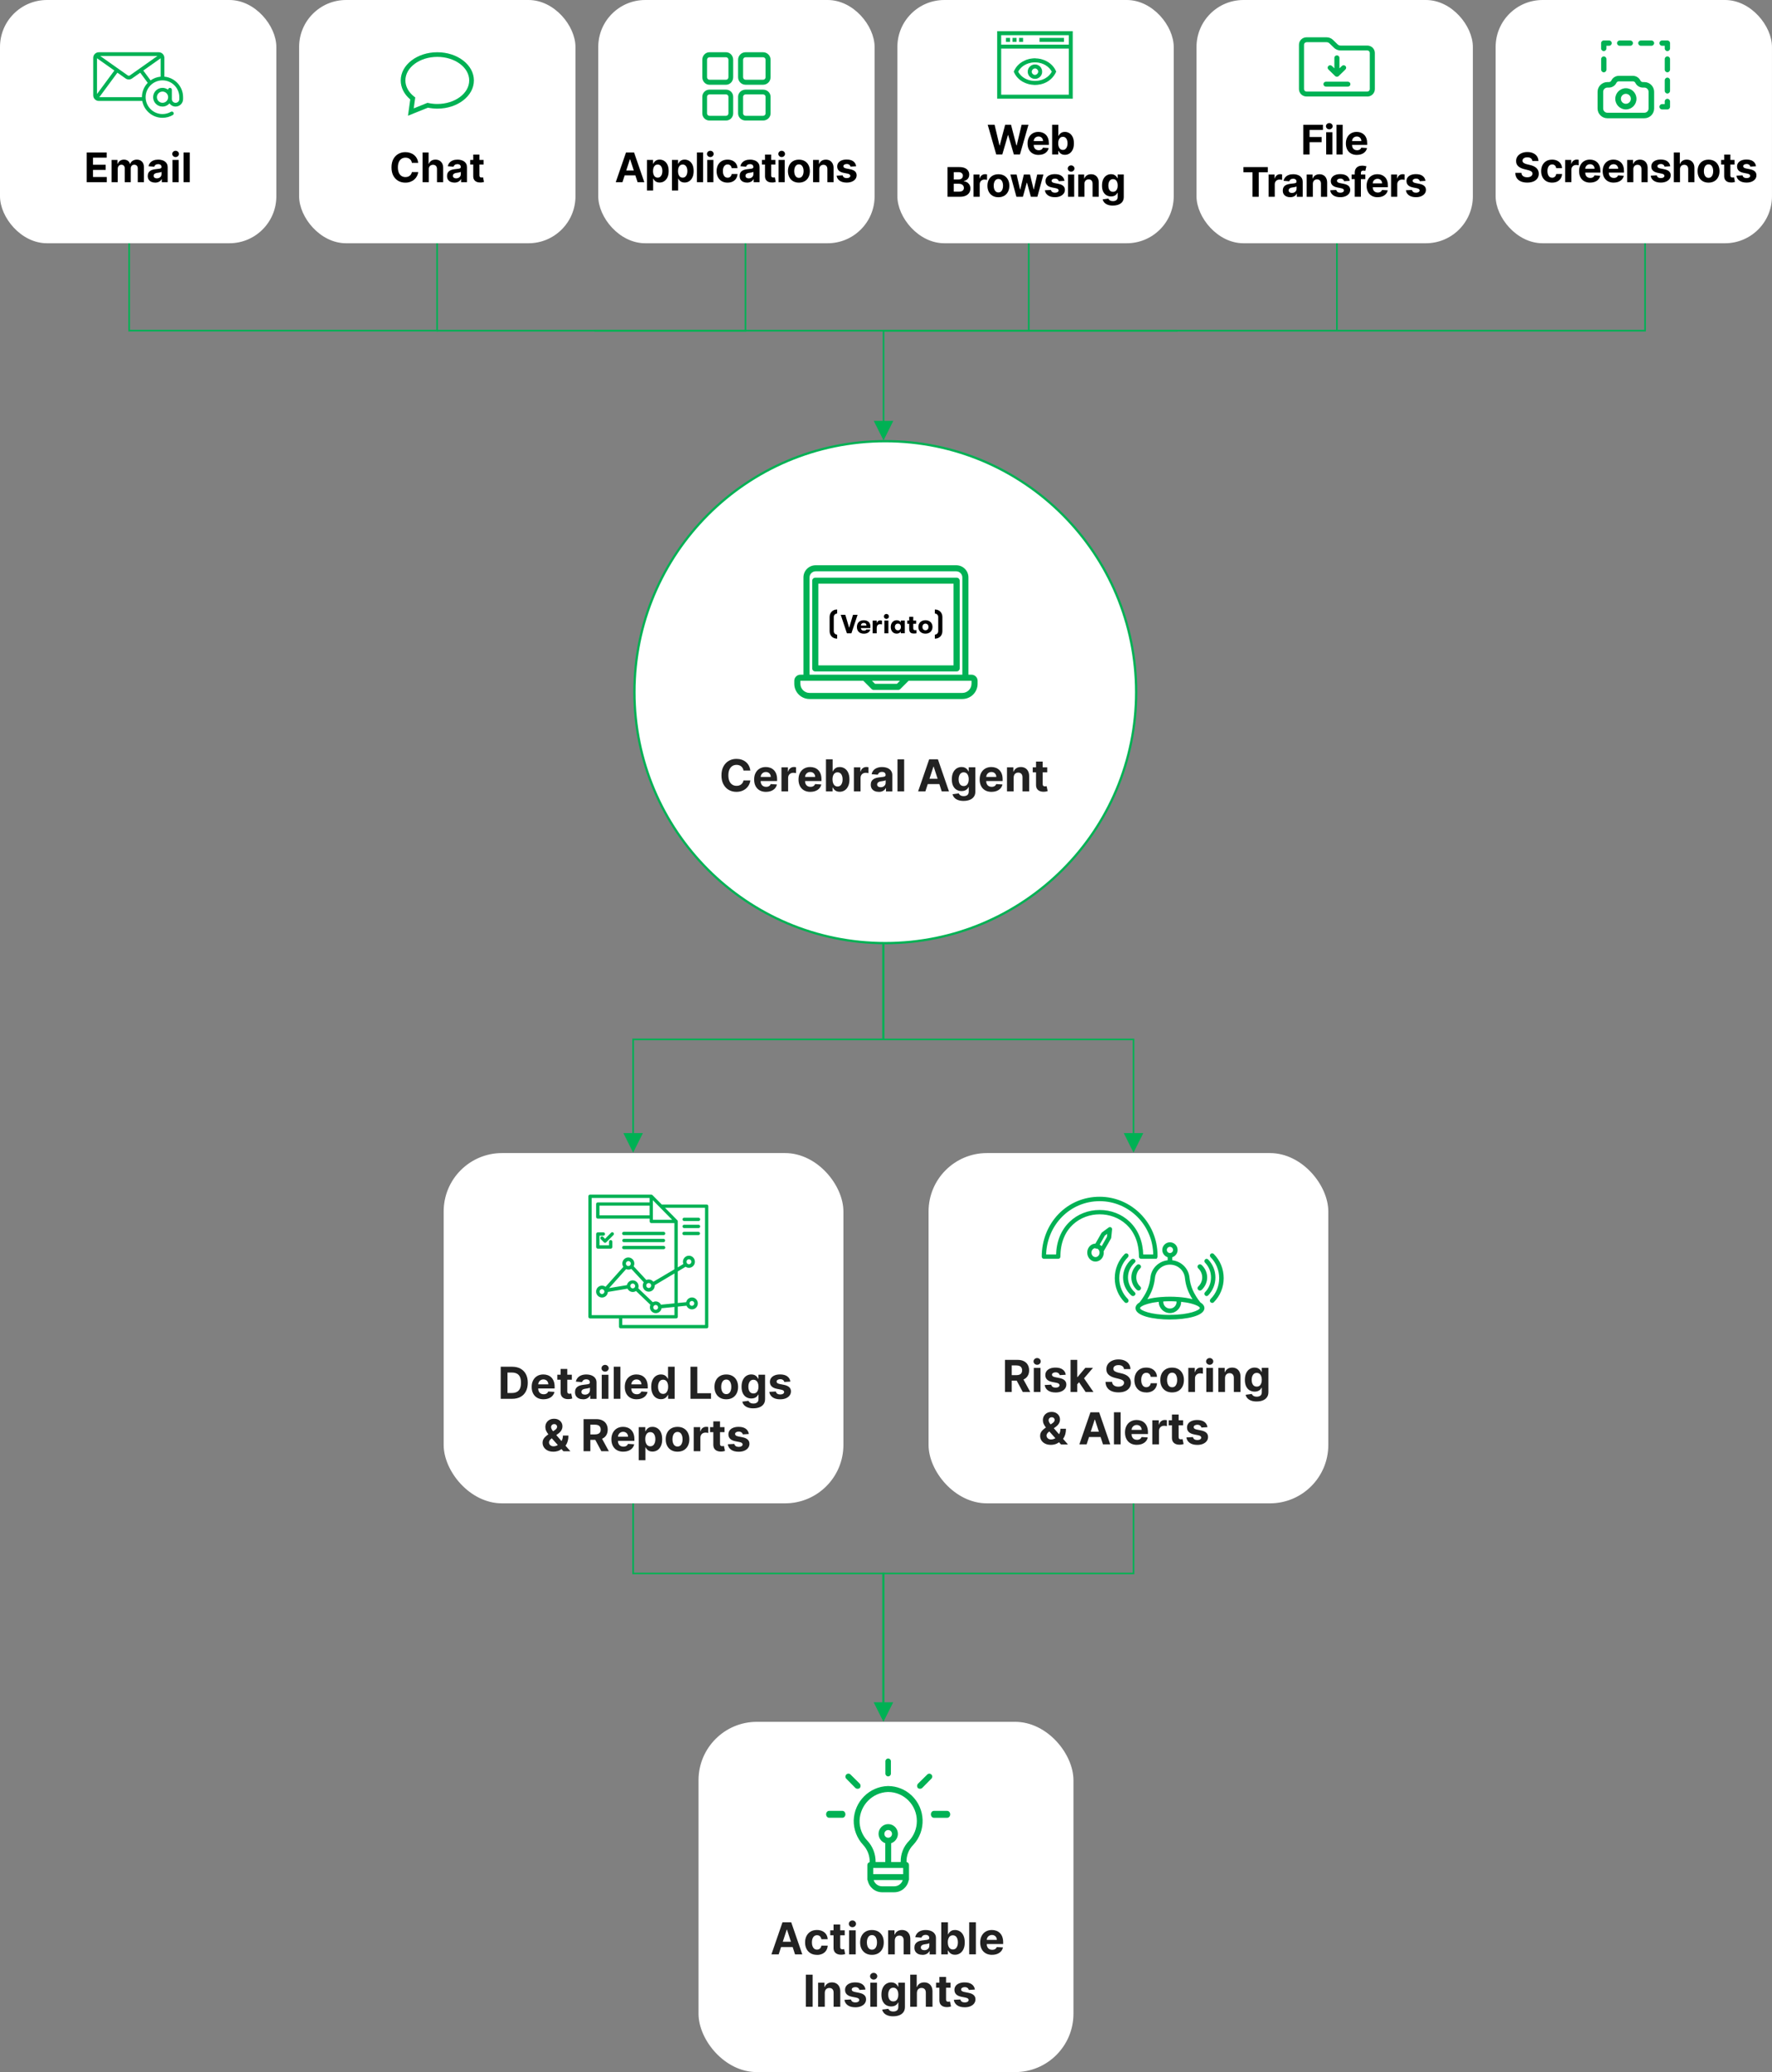 <?xml version="1.0" encoding="UTF-8"?> <svg xmlns="http://www.w3.org/2000/svg" id="Layer_1" data-name="Layer 1" viewBox="0 0 754.26 881.62"><rect x="0" y="0" width="754.26" height="881.62" fill="#808080" stroke="none"/><defs><style> .cls-1 { stroke-width: .97px; } .cls-1, .cls-2, .cls-3 { fill: none; stroke: #00b154; stroke-miterlimit: 8; } .cls-2 { stroke-width: .35px; } .cls-4 { fill: #fff; } .cls-5 { fill-rule: evenodd; } .cls-5, .cls-6 { fill: #00b154; } .cls-7 { fill: #222; } .cls-3 { stroke-width: .59px; } </style></defs><path class="cls-6" d="M486.64,629.6l-4.15-8.31-4.15,8.31h8.31-.01ZM376.23,727.95v-58.49l-.35.35h106.96v-41.58h-.69v41.24l.35-.35h-106.96v58.84h.69Z"></path><path class="cls-6" d="M273.66,629.6l-4.15-8.31-4.15,8.31h8.31-.01ZM376.46,727.95v-58.84h-106.96l.35.35v-41.24h-.69v41.58h106.96l-.35-.35v58.49h.69Z"></path><polygon class="cls-6" points="371.89 724.28 376.04 732.59 380.19 724.28 371.89 724.28"></polygon><path class="cls-6" d="M265.35,482.11l4.15,8.31,4.15-8.31h-8.31.01ZM375.77,383.76v58.49l.35-.35h-106.96v41.58h.69v-41.24l-.35.35h106.96v-58.84h-.69Z"></path><path class="cls-6" d="M478.34,482.11l4.15,8.31,4.15-8.31h-8.31.01ZM375.53,383.76v58.84h106.96l-.35-.35v41.24h.69v-41.58h-106.96l.35.35v-58.49h-.69Z"></path><circle class="cls-4" cx="376.83" cy="294.49" r="106.78"></circle><circle class="cls-1" cx="376.83" cy="294.49" r="106.78"></circle><rect class="cls-4" x="297.33" y="732.59" width="159.59" height="149.03" rx="24.84" ry="24.84"></rect><path class="cls-7" d="M331.45,831.53h-3.09l4.71-13.65h3.72l4.71,13.65h-3.09l-3.42-10.53h-.11l-3.43,10.53ZM331.26,826.16h7.31v2.25h-7.31v-2.25Z"></path><path class="cls-7" d="M347.72,831.73c-1.05,0-1.95-.22-2.7-.67s-1.33-1.07-1.73-1.86-.6-1.71-.6-2.75.2-1.97.61-2.76c.41-.79.99-1.41,1.74-1.86s1.65-.67,2.68-.67c.89,0,1.68.16,2.35.49.67.32,1.2.78,1.59,1.37.39.59.61,1.28.65,2.07h-2.68c-.08-.51-.27-.92-.6-1.24-.32-.31-.74-.47-1.26-.47-.44,0-.82.12-1.15.36s-.58.58-.76,1.04c-.18.45-.27,1-.27,1.65s.09,1.21.27,1.67.43.81.76,1.05c.33.24.71.36,1.15.36.32,0,.62-.07.88-.2s.48-.33.65-.58c.17-.25.28-.56.34-.92h2.68c-.04.78-.26,1.47-.64,2.06s-.9,1.06-1.57,1.39-1.46.5-2.37.5l-.02-.03Z"></path><path class="cls-7" d="M359.56,821.29v2.13h-6.17v-2.13h6.17ZM354.8,818.83h2.84v9.55c0,.26.04.47.12.61s.19.25.34.3c.14.06.31.09.5.09.13,0,.27-.01.4-.04.13-.02.24-.04.31-.06l.45,2.11c-.14.04-.34.1-.6.16s-.57.1-.94.11c-.68.03-1.28-.06-1.8-.27-.51-.21-.91-.53-1.2-.97-.28-.44-.42-1-.42-1.67v-9.92h0Z"></path><path class="cls-7" d="M362.84,819.97c-.42,0-.78-.14-1.08-.42-.3-.28-.45-.62-.45-1.01s.15-.73.45-1.02c.3-.28.66-.42,1.08-.42s.78.14,1.08.42c.3.28.45.62.45,1.01s-.15.73-.45,1.02c-.3.28-.66.42-1.08.42ZM361.41,831.53v-10.24h2.84v10.24h-2.84Z"></path><path class="cls-7" d="M371.15,831.73c-1.04,0-1.93-.22-2.68-.66s-1.33-1.06-1.74-1.85-.61-1.71-.61-2.76.2-1.98.61-2.78c.41-.79.99-1.41,1.74-1.85s1.65-.66,2.68-.66,1.93.22,2.68.66,1.33,1.06,1.74,1.85.61,1.72.61,2.78-.21,1.97-.61,2.76c-.41.79-.99,1.41-1.74,1.85s-1.65.66-2.68.66ZM371.16,829.53c.47,0,.86-.13,1.18-.4s.55-.64.72-1.1.24-1,.24-1.59-.08-1.13-.24-1.59c-.16-.47-.4-.84-.72-1.11-.32-.27-.71-.41-1.18-.41s-.87.14-1.2.41c-.32.27-.56.64-.73,1.11-.16.47-.24,1-.24,1.59s.08,1.13.24,1.59.4.83.73,1.1c.32.27.72.4,1.2.4Z"></path><path class="cls-7" d="M380.88,825.61v5.92h-2.84v-10.24h2.71v1.81h.12c.23-.6.61-1.07,1.14-1.42.53-.35,1.18-.52,1.94-.52.71,0,1.33.16,1.86.47s.94.76,1.23,1.33c.29.58.44,1.26.44,2.06v6.52h-2.84v-6.01c0-.63-.16-1.12-.48-1.47s-.77-.53-1.34-.53c-.38,0-.72.08-1.01.25s-.52.4-.68.72-.25.69-.25,1.13v-.02Z"></path><path class="cls-7" d="M392.63,831.72c-.65,0-1.24-.11-1.75-.34-.51-.23-.91-.57-1.21-1.02s-.44-1.01-.44-1.69c0-.57.1-1.05.31-1.43.21-.39.49-.7.85-.93.36-.24.77-.41,1.23-.53.46-.12.94-.2,1.45-.25.6-.06,1.08-.12,1.44-.18.36-.06.63-.14.79-.25s.25-.28.25-.49v-.04c0-.42-.13-.75-.4-.98-.26-.23-.64-.35-1.12-.35-.51,0-.92.11-1.22.34-.3.22-.5.51-.6.84l-2.63-.21c.13-.62.4-1.16.79-1.62s.9-.81,1.52-1.05c.62-.25,1.34-.37,2.16-.37.57,0,1.11.07,1.64.2.52.13.99.34,1.39.62.41.28.73.64.96,1.08.24.44.35.96.35,1.57v6.91h-2.69v-1.42h-.08c-.16.32-.38.6-.66.84-.28.24-.61.43-.99.57-.39.14-.83.2-1.34.2v-.02ZM393.45,829.76c.42,0,.79-.08,1.11-.25.32-.17.57-.39.75-.68.18-.28.27-.61.27-.97v-1.09c-.09.06-.21.11-.36.16s-.33.09-.52.13-.38.07-.57.1c-.19.03-.36.05-.52.08-.33.05-.62.13-.87.23-.25.11-.44.25-.58.43s-.21.4-.21.67c0,.39.14.68.42.88s.64.3,1.08.3h0Z"></path><path class="cls-7" d="M400.66,831.53v-13.65h2.84v5.13h.09c.12-.28.31-.56.54-.84.24-.29.55-.53.93-.72.38-.19.86-.29,1.44-.29.75,0,1.44.19,2.07.58s1.14.97,1.51,1.75.57,1.76.57,2.93-.18,2.11-.55,2.89-.86,1.38-1.49,1.78-1.33.6-2.11.6c-.55,0-1.02-.09-1.4-.27s-.7-.41-.94-.69-.43-.56-.56-.84h-.13v1.64h-2.81ZM403.44,826.41c0,.61.08,1.14.25,1.59s.41.81.73,1.06.71.38,1.17.38.85-.13,1.17-.38c.32-.26.56-.61.73-1.07s.25-.98.25-1.58-.08-1.11-.25-1.56-.41-.8-.73-1.05-.71-.38-1.18-.38-.85.12-1.17.37-.56.59-.73,1.04c-.17.45-.25.98-.25,1.59h0Z"></path><path class="cls-7" d="M415.38,817.87v13.65h-2.84v-13.65h2.84Z"></path><path class="cls-7" d="M422.31,831.73c-1.05,0-1.96-.21-2.72-.64s-1.34-1.04-1.75-1.83c-.41-.79-.61-1.72-.61-2.8s.2-1.98.61-2.77c.41-.8.99-1.42,1.73-1.86s1.62-.67,2.62-.67c.68,0,1.31.11,1.89.32s1.1.54,1.53.97c.44.43.78.97,1.02,1.62s.37,1.41.37,2.28v.78h-8.65v-1.76h5.97c0-.41-.09-.77-.27-1.09s-.42-.56-.74-.74c-.31-.18-.68-.27-1.09-.27s-.81.1-1.14.3c-.33.2-.59.46-.78.79-.19.33-.28.7-.29,1.1v1.67c0,.51.09.94.28,1.31s.46.65.8.85c.35.2.76.3,1.23.3.32,0,.6-.04.87-.13.26-.09.49-.22.67-.4.19-.18.33-.4.43-.65l2.63.17c-.13.63-.41,1.18-.82,1.65-.41.47-.94.83-1.59,1.09s-1.39.39-2.24.39l.04.02Z"></path><path class="cls-7" d="M345.9,840.17v13.65h-2.89v-13.65h2.89Z"></path><path class="cls-7" d="M351.07,847.9v5.92h-2.84v-10.24h2.71v1.81h.12c.23-.6.61-1.07,1.14-1.42.53-.35,1.18-.52,1.94-.52.71,0,1.33.16,1.86.47s.94.76,1.23,1.33c.29.58.44,1.26.44,2.06v6.52h-2.84v-6.01c0-.63-.16-1.12-.48-1.47s-.77-.53-1.34-.53c-.38,0-.72.08-1.01.25s-.52.4-.68.72-.25.69-.25,1.13v-.02Z"></path><path class="cls-7" d="M368.42,846.5l-2.6.16c-.04-.22-.14-.42-.29-.6s-.34-.32-.58-.43-.52-.16-.85-.16c-.44,0-.81.09-1.11.28-.3.18-.45.43-.45.74,0,.25.1.45.29.62.2.17.53.3,1.01.41l1.85.37c1,.2,1.74.53,2.23.99.49.45.73,1.05.73,1.79,0,.67-.2,1.26-.59,1.77-.39.51-.93.9-1.61,1.18-.68.28-1.47.42-2.36.42-1.36,0-2.43-.28-3.24-.85-.8-.57-1.27-1.34-1.41-2.32l2.79-.15c.08.41.29.73.61.94s.74.32,1.25.32.9-.1,1.2-.29c.3-.19.46-.44.46-.75,0-.26-.11-.47-.33-.64-.21-.17-.54-.29-.99-.38l-1.77-.35c-1-.2-1.74-.55-2.23-1.04-.49-.49-.73-1.12-.73-1.89,0-.66.18-1.22.54-1.7.36-.48.86-.84,1.51-1.1.65-.26,1.41-.39,2.29-.39,1.29,0,2.31.27,3.06.82.74.55,1.18,1.29,1.3,2.23h.02Z"></path><path class="cls-7" d="M371.88,842.26c-.42,0-.78-.14-1.08-.42-.3-.28-.45-.62-.45-1.01s.15-.73.45-1.02c.3-.28.66-.42,1.08-.42s.78.14,1.08.42c.3.28.45.62.45,1.01s-.15.73-.45,1.02c-.3.28-.66.42-1.08.42ZM370.45,853.82v-10.24h2.84v10.24h-2.84Z"></path><path class="cls-7" d="M380.17,857.88c-.92,0-1.71-.13-2.36-.38-.66-.25-1.18-.59-1.56-1.02-.39-.43-.64-.92-.75-1.45l2.63-.35c.08.2.21.4.38.57s.4.32.69.43.64.16,1.05.16c.62,0,1.13-.15,1.53-.45s.6-.8.6-1.5v-1.87h-.12c-.12.28-.31.55-.56.81-.25.25-.57.46-.96.62-.39.16-.86.24-1.4.24-.77,0-1.47-.18-2.1-.54s-1.13-.91-1.5-1.65c-.37-.74-.56-1.68-.56-2.81s.19-2.13.57-2.91c.38-.78.88-1.36,1.51-1.75s1.32-.58,2.07-.58c.57,0,1.05.1,1.44.29s.7.43.94.72.42.57.55.84h.11v-1.72h2.82v10.34c0,.87-.21,1.6-.64,2.19-.43.59-1.02,1.03-1.77,1.32-.75.3-1.62.44-2.6.44h-.01ZM380.23,851.54c.46,0,.85-.11,1.16-.34.32-.23.56-.56.73-.99s.26-.94.26-1.54-.08-1.12-.25-1.56-.41-.79-.73-1.03-.71-.37-1.17-.37-.86.13-1.18.38-.56.6-.73,1.04-.25.96-.25,1.54.08,1.1.25,1.53c.17.43.41.76.73.99s.71.35,1.18.35h0Z"></path><path class="cls-7" d="M390.28,847.9v5.92h-2.84v-13.65h2.76v5.22h.12c.23-.6.6-1.08,1.12-1.42.52-.34,1.16-.52,1.94-.52.71,0,1.33.15,1.86.46s.94.75,1.24,1.33.44,1.26.44,2.06v6.52h-2.84v-6.01c0-.63-.15-1.12-.48-1.47s-.77-.53-1.35-.53c-.39,0-.73.08-1.02.25-.3.17-.53.4-.69.72s-.25.69-.26,1.13h0Z"></path><path class="cls-7" d="M404.61,843.58v2.13h-6.17v-2.13h6.17ZM399.85,841.13h2.84v9.55c0,.26.04.47.12.61s.19.25.34.3c.14.06.31.09.5.09.13,0,.27-.01.4-.04.13-.02.24-.04.31-.06l.45,2.11c-.14.04-.34.1-.6.16s-.57.1-.94.11c-.68.03-1.28-.06-1.8-.27-.51-.21-.91-.53-1.2-.97-.28-.44-.42-1-.42-1.67v-9.92h0Z"></path><path class="cls-7" d="M414.98,846.5l-2.6.16c-.04-.22-.14-.42-.29-.6s-.34-.32-.58-.43-.52-.16-.85-.16c-.44,0-.81.09-1.11.28-.3.18-.45.43-.45.74,0,.25.1.45.29.62.2.17.53.3,1.01.41l1.85.37c1,.2,1.74.53,2.23.99.49.45.73,1.05.73,1.79,0,.67-.2,1.26-.59,1.77-.39.51-.93.9-1.61,1.18-.68.28-1.47.42-2.36.42-1.36,0-2.43-.28-3.24-.85-.8-.57-1.27-1.34-1.41-2.32l2.79-.15c.08.41.29.73.61.94s.74.32,1.25.32.9-.1,1.2-.29c.3-.19.46-.44.46-.75,0-.26-.11-.47-.33-.64-.21-.17-.54-.29-.99-.38l-1.77-.35c-1-.2-1.74-.55-2.23-1.04-.49-.49-.73-1.12-.73-1.89,0-.66.18-1.22.54-1.7.36-.48.86-.84,1.51-1.1.65-.26,1.41-.39,2.29-.39,1.29,0,2.31.27,3.06.82.74.55,1.18,1.29,1.3,2.23h.02Z"></path><path class="cls-5" d="M371.69,797.41v-2.65h12.75v2.65h-12.75ZM380.69,802.57h-5.25c-1.63,0-3.07-1.08-3.56-2.65h12.37c-.49,1.57-1.93,2.64-3.56,2.65ZM378.06,781.91c-.9,0-1.62-.73-1.62-1.64s.73-1.64,1.62-1.64,1.62.73,1.62,1.64-.73,1.64-1.62,1.64ZM369.19,783.17c-2.2-2.32-3.39-5.43-3.31-8.63.26-6.57,5.48-11.84,12-12.1h.19c6.74.03,12.19,5.55,12.19,12.35,0,3.14-1.18,6.16-3.31,8.44-2.36,2.38-3.65,5.64-3.56,9.01h-4.06v-8c1.69-.58,2.84-2.17,2.87-3.97,0-2.3-1.85-4.16-4.12-4.16s-4.12,1.86-4.12,4.16c.04,1.8,1.18,3.39,2.87,3.97v8h-4.12c.05-3.37-1.21-6.62-3.5-9.07h-.02ZM388.75,784.93c5.56-6,5.23-15.41-.72-21.02-2.71-2.55-6.26-3.97-9.96-4h-.19c-7.9.26-14.24,6.66-14.5,14.62-.05,3.86,1.38,7.59,4,10.4,1.86,1.99,2.87,4.64,2.81,7.37-.58.09-1.01.6-1,1.2v6.43h.12c.54,2.98,3.12,5.16,6.12,5.17h5.25c3.01-.01,5.58-2.18,6.12-5.17h.12v-6.43c0-.63-.45-1.17-1.06-1.26-.08-2.73.96-5.38,2.87-7.31h.02Z"></path><path class="cls-5" d="M379.22,754.64v-5.28c0-.65-.53-1.17-1.17-1.17s-1.17.53-1.17,1.17v5.28c0,.65.53,1.17,1.17,1.17s1.17-.53,1.17-1.17Z"></path><path class="cls-5" d="M403.19,770.48h-5.69c-.7,0-1.26.66-1.26,1.47s.57,1.47,1.26,1.47h5.69c.7,0,1.26-.66,1.26-1.47s-.57-1.47-1.26-1.47Z"></path><path class="cls-5" d="M358.59,773.41c.7,0,1.26-.66,1.26-1.47s-.57-1.47-1.26-1.47h-5.69c-.7,0-1.26.66-1.26,1.47s.57,1.47,1.26,1.47h5.69Z"></path><path class="cls-5" d="M360.11,756.68l4.02,4.09c.26.2.57.31.89.32.35,0,.68-.11.96-.32.44-.54.44-1.31,0-1.85l-4.08-4.03c-.56-.42-1.36-.31-1.79.26-.34.45-.34,1.08,0,1.53h0Z"></path><path class="cls-5" d="M396.44,755.02c-.44-.48-1.19-.52-1.68-.07-.03.02-.05.05-.07.07l-4,3.94c-.43.53-.43,1.29,0,1.81.27.2.6.31.94.31.32,0,.62-.12.87-.31l3.94-4c.48-.44.52-1.2.07-1.68-.02-.03-.05-.05-.07-.07Z"></path><path class="cls-5" d="M467.77,500.16c-.32,0-.59-.28-.59-.65v-5.74c0-.35.26-.65.59-.65s.59.28.59.65v5.74c-.01.37-.27.65-.59.65Z"></path><path class="cls-3" d="M467.77,500.16c-.32,0-.59-.28-.59-.65v-5.74c0-.35.26-.65.59-.65s.59.28.59.65v5.74c-.01.37-.27.65-.59.65Z"></path><path class="cls-5" d="M481.32,506.03c-.16,0-.32-.07-.45-.19-.25-.25-.25-.65,0-.89l4.01-4.01c.25-.25.65-.25.89,0,.25.25.25.65,0,.89l-4.01,4.01c-.12.13-.28.19-.44.19Z"></path><path class="cls-3" d="M481.32,506.03c-.16,0-.32-.07-.45-.19-.25-.25-.25-.65,0-.89l4.01-4.01c.25-.25.65-.25.89,0,.25.25.25.65,0,.89l-4.01,4.01c-.12.13-.28.19-.44.19Z"></path><path class="cls-5" d="M454.82,506.03c-.16,0-.32-.07-.45-.19l-4.02-4.02c-.25-.25-.25-.65,0-.89.25-.25.65-.25.89,0l4.01,4.02c.25.25.25.65,0,.89-.12.13-.28.19-.44.19h0Z"></path><path class="cls-3" d="M454.82,506.03c-.16,0-.32-.07-.45-.19l-4.01-4.02c-.25-.25-.25-.65,0-.89.25-.25.65-.25.89,0l4.01,4.02c.25.25.25.65,0,.89-.12.13-.28.19-.44.19Z"></path><rect class="cls-4" x="395.25" y="490.6" width="170.15" height="149.03" rx="24.84" ry="24.84"></rect><rect class="cls-4" x="188.85" y="490.6" width="170.15" height="149.03" rx="24.84" ry="24.84"></rect><path class="cls-7" d="M427.77,592.24v-13.65h5.39c1.03,0,1.91.18,2.64.55s1.29.88,1.67,1.55.58,1.45.58,2.36-.2,1.69-.59,2.34c-.39.65-.96,1.15-1.7,1.5-.74.35-1.64.52-2.68.52h-3.61v-2.32h3.14c.55,0,1.01-.08,1.37-.23.36-.15.64-.38.82-.68s.27-.68.27-1.13-.09-.84-.27-1.15-.45-.55-.82-.71c-.37-.16-.83-.24-1.38-.24h-1.95v11.29h-2.89,0ZM435.14,586.03l3.39,6.21h-3.19l-3.32-6.21h3.12Z"></path><path class="cls-7" d="M441.46,580.68c-.42,0-.78-.14-1.08-.42-.3-.28-.45-.62-.45-1.01s.15-.73.45-1.02c.3-.28.66-.42,1.08-.42s.78.14,1.08.42c.3.28.45.62.45,1.01s-.15.73-.45,1.02c-.3.28-.66.42-1.08.42ZM440.04,592.24v-10.24h2.84v10.24h-2.84Z"></path><path class="cls-7" d="M453.66,584.92l-2.6.16c-.04-.22-.14-.42-.29-.6s-.34-.32-.58-.43-.52-.16-.85-.16c-.44,0-.81.09-1.11.28-.3.18-.45.43-.45.74,0,.25.1.45.29.62.2.17.53.3,1.01.41l1.85.37c1,.2,1.74.53,2.23.99.49.45.73,1.05.73,1.79,0,.67-.2,1.26-.59,1.77-.39.51-.93.9-1.61,1.18-.68.28-1.47.42-2.36.42-1.36,0-2.43-.28-3.24-.85-.8-.57-1.27-1.34-1.41-2.32l2.79-.15c.08.41.29.73.61.94s.74.32,1.25.32.9-.1,1.2-.29c.3-.19.46-.44.46-.75,0-.26-.11-.47-.33-.64-.21-.17-.54-.29-.99-.38l-1.77-.35c-1-.2-1.74-.55-2.23-1.04-.49-.49-.73-1.12-.73-1.89,0-.66.18-1.22.54-1.7.36-.48.86-.84,1.51-1.1.65-.26,1.41-.39,2.29-.39,1.29,0,2.31.27,3.06.82.74.55,1.18,1.29,1.3,2.23h.02Z"></path><path class="cls-7" d="M455.69,592.24v-13.65h2.84v13.65h-2.84ZM458.26,589.29v-3.41h.42l3.28-3.89h3.26l-4.41,5.15h-.67l-1.88,2.15h0ZM462.09,592.24l-3.01-4.46,1.89-2.01,4.45,6.47h-3.33Z"></path><path class="cls-7" d="M478.43,582.51c-.05-.54-.28-.96-.69-1.25s-.95-.45-1.65-.45c-.47,0-.87.07-1.19.2s-.57.31-.74.54c-.17.23-.26.49-.26.79,0,.24.04.46.16.64.11.18.27.34.47.47.2.13.43.24.69.34.26.1.54.18.84.24l1.23.29c.6.13,1.14.31,1.64.53.5.22.93.5,1.29.82s.65.71.85,1.15.31.94.31,1.51c0,.84-.22,1.56-.64,2.17s-1.02,1.08-1.81,1.42c-.79.34-1.74.5-2.85.5s-2.06-.17-2.88-.51-1.45-.84-1.91-1.5-.69-1.49-.72-2.47h2.79c.03.46.16.84.4,1.14.23.3.55.53.94.69s.84.23,1.34.23.91-.07,1.28-.21c.36-.14.64-.34.84-.59.2-.25.3-.54.3-.87,0-.31-.09-.56-.27-.77s-.44-.39-.79-.53-.77-.28-1.26-.4l-1.49-.37c-1.15-.28-2.06-.72-2.73-1.31s-1-1.4-.99-2.41c0-.83.22-1.55.66-2.17.45-.62,1.06-1.1,1.84-1.45.78-.35,1.67-.52,2.67-.52s1.9.17,2.66.52c.76.35,1.35.83,1.77,1.45.42.62.64,1.33.65,2.15h-2.77.02Z"></path><path class="cls-7" d="M487.89,592.44c-1.05,0-1.95-.22-2.7-.67s-1.33-1.07-1.73-1.86-.6-1.71-.6-2.75.2-1.97.61-2.76c.41-.79.99-1.41,1.74-1.86s1.65-.67,2.68-.67c.89,0,1.68.16,2.35.49.67.32,1.2.78,1.59,1.37.39.59.61,1.28.65,2.07h-2.68c-.08-.51-.27-.92-.6-1.24-.32-.31-.74-.47-1.26-.47-.44,0-.82.12-1.15.36s-.58.58-.76,1.04c-.18.45-.27,1-.27,1.65s.09,1.21.27,1.67.43.81.76,1.05c.33.24.71.36,1.15.36.32,0,.62-.07.88-.2s.48-.33.65-.58c.17-.25.28-.56.34-.92h2.68c-.04.78-.26,1.47-.64,2.06s-.9,1.06-1.57,1.39-1.46.5-2.37.5l-.02-.03Z"></path><path class="cls-7" d="M498.91,592.44c-1.04,0-1.93-.22-2.68-.66s-1.33-1.06-1.74-1.85-.61-1.71-.61-2.76.2-1.98.61-2.78c.41-.79.99-1.41,1.74-1.85s1.65-.66,2.68-.66,1.93.22,2.68.66,1.33,1.06,1.74,1.85.61,1.72.61,2.78-.21,1.97-.61,2.76c-.41.79-.99,1.41-1.74,1.85s-1.65.66-2.68.66ZM498.93,590.24c.47,0,.86-.13,1.18-.4s.55-.64.72-1.1.24-1,.24-1.59-.08-1.13-.24-1.59c-.16-.47-.4-.84-.72-1.11-.32-.27-.71-.41-1.18-.41s-.87.14-1.2.41c-.32.27-.56.64-.73,1.11-.16.47-.24,1-.24,1.59s.08,1.13.24,1.59.4.83.73,1.1c.32.27.72.4,1.2.4Z"></path><path class="cls-7" d="M505.81,592.24v-10.24h2.75v1.79h.11c.19-.64.5-1.12.94-1.44.44-.33.95-.49,1.52-.49.14,0,.3,0,.46.03.16.02.31.04.43.07v2.52c-.13-.04-.32-.08-.55-.11-.24-.03-.45-.05-.65-.05-.42,0-.79.09-1.12.27s-.58.43-.77.75-.28.69-.28,1.11v5.79h-2.84Z"></path><path class="cls-7" d="M514.91,580.68c-.42,0-.78-.14-1.08-.42-.3-.28-.45-.62-.45-1.01s.15-.73.45-1.02c.3-.28.66-.42,1.08-.42s.78.14,1.08.42c.3.28.45.62.45,1.01s-.15.73-.45,1.02c-.3.28-.66.42-1.08.42ZM513.48,592.24v-10.24h2.84v10.24h-2.84Z"></path><path class="cls-7" d="M521.43,586.32v5.92h-2.84v-10.24h2.71v1.81h.12c.23-.6.61-1.07,1.14-1.42s1.18-.52,1.94-.52c.71,0,1.33.16,1.86.47s.94.76,1.23,1.33c.29.58.44,1.26.44,2.06v6.52h-2.84v-6.01c0-.63-.16-1.12-.48-1.47s-.77-.53-1.34-.53c-.38,0-.72.08-1.01.25-.29.17-.52.4-.68.72s-.25.69-.25,1.13v-.02Z"></path><path class="cls-7" d="M534.88,596.29c-.92,0-1.71-.13-2.36-.38-.66-.25-1.18-.59-1.56-1.02-.39-.43-.64-.92-.75-1.45l2.63-.35c.08.2.21.4.38.57s.4.32.69.43.64.16,1.05.16c.62,0,1.13-.15,1.53-.45s.6-.8.6-1.5v-1.87h-.12c-.12.28-.31.55-.56.81-.25.25-.57.46-.96.62s-.86.24-1.4.24c-.77,0-1.47-.18-2.1-.54s-1.13-.91-1.5-1.65c-.37-.74-.56-1.68-.56-2.81s.19-2.13.57-2.91c.38-.78.88-1.36,1.51-1.75s1.32-.58,2.07-.58c.57,0,1.05.1,1.44.29s.7.43.94.72.42.57.55.84h.11v-1.72h2.82v10.34c0,.87-.21,1.6-.64,2.19s-1.02,1.03-1.77,1.32c-.75.3-1.62.44-2.6.44h-.01ZM534.94,589.96c.46,0,.85-.11,1.16-.34.32-.23.56-.56.73-.99s.26-.94.26-1.54-.08-1.12-.25-1.56-.41-.79-.73-1.03-.71-.37-1.17-.37-.86.13-1.18.38-.56.6-.73,1.04-.25.96-.25,1.54.08,1.1.25,1.53c.17.43.41.76.73.99s.71.35,1.18.35h0Z"></path><path class="cls-7" d="M447.3,614.74c-.94,0-1.76-.17-2.44-.51s-1.21-.8-1.58-1.38-.55-1.23-.55-1.94c0-.53.11-1.01.32-1.42.21-.41.51-.79.89-1.14.38-.35.83-.7,1.33-1.04l2.65-1.74c.34-.22.59-.45.75-.69s.24-.51.24-.79-.11-.52-.33-.75-.53-.34-.93-.34c-.27,0-.5.06-.69.18-.2.12-.35.27-.46.46s-.16.4-.16.63c0,.28.08.57.24.87.16.29.37.6.64.93s.56.68.87,1.06l6.47,7.43h-2.96l-5.4-6.01c-.36-.4-.71-.83-1.06-1.27s-.65-.91-.88-1.41c-.24-.5-.35-1.04-.35-1.63,0-.66.15-1.26.46-1.79.31-.53.74-.95,1.3-1.26s1.21-.46,1.96-.46,1.36.15,1.89.44c.53.3.94.69,1.23,1.17s.43,1.02.43,1.6c0,.64-.16,1.23-.48,1.75s-.76.99-1.34,1.4l-2.79,2.01c-.38.28-.66.56-.84.84-.18.29-.27.56-.27.82,0,.32.08.62.24.87s.39.46.68.61.64.22,1.03.22c.48,0,.95-.11,1.42-.33.47-.22.9-.53,1.28-.94s.69-.89.92-1.45.35-1.18.35-1.86h2.35c0,.84-.09,1.59-.27,2.26s-.44,1.25-.76,1.75-.7.9-1.11,1.22c-.13.08-.26.16-.39.24-.12.08-.25.16-.39.24-.51.41-1.07.7-1.7.89-.62.18-1.24.27-1.85.27h.04Z"></path><path class="cls-7" d="M462.53,614.54h-3.09l4.71-13.65h3.72l4.71,13.65h-3.09l-3.42-10.53h-.11l-3.43,10.53ZM462.34,609.17h7.31v2.25h-7.31v-2.25Z"></path><path class="cls-7" d="M477,600.88v13.65h-2.84v-13.65h2.84Z"></path><path class="cls-7" d="M483.94,614.74c-1.05,0-1.96-.21-2.72-.64s-1.34-1.04-1.75-1.83c-.41-.79-.61-1.72-.61-2.8s.2-1.98.61-2.77c.41-.8.99-1.42,1.73-1.86s1.62-.67,2.62-.67c.68,0,1.31.11,1.89.32s1.1.54,1.53.97c.44.43.78.97,1.02,1.62s.37,1.41.37,2.28v.78h-8.65v-1.76h5.97c0-.41-.09-.77-.27-1.09s-.42-.56-.74-.74c-.31-.18-.68-.27-1.09-.27s-.81.1-1.14.3c-.33.2-.59.46-.78.79-.19.33-.28.7-.29,1.1v1.67c0,.51.09.94.28,1.31s.46.65.8.85c.35.2.76.3,1.23.3.32,0,.6-.04.87-.13.26-.09.49-.22.67-.4.19-.18.33-.4.43-.65l2.63.17c-.13.63-.41,1.18-.82,1.65-.41.47-.94.83-1.59,1.09s-1.39.39-2.24.39l.04.02Z"></path><path class="cls-7" d="M490.49,614.54v-10.24h2.75v1.79h.11c.19-.64.5-1.12.94-1.44.44-.33.95-.49,1.52-.49.14,0,.3,0,.46.03.16.02.31.04.43.07v2.52c-.13-.04-.32-.08-.55-.11-.24-.03-.45-.05-.65-.05-.42,0-.79.09-1.12.27s-.58.43-.77.75-.28.69-.28,1.11v5.79h-2.84Z"></path><path class="cls-7" d="M503.61,604.3v2.13h-6.17v-2.13h6.17ZM498.85,601.84h2.84v9.55c0,.26.04.47.12.61s.19.25.34.3c.14.06.31.09.5.09.13,0,.27-.01.4-.04.13-.02.24-.04.31-.06l.45,2.11c-.14.04-.34.1-.6.16s-.57.1-.94.11c-.68.03-1.28-.06-1.8-.27-.51-.21-.91-.53-1.2-.97-.28-.44-.42-1-.42-1.67v-9.92h0Z"></path><path class="cls-7" d="M513.98,607.22l-2.6.16c-.04-.22-.14-.42-.29-.6s-.34-.32-.58-.43-.52-.16-.85-.16c-.44,0-.81.09-1.11.28-.3.18-.45.43-.45.74,0,.25.1.45.29.62.2.17.53.3,1.01.41l1.85.37c1,.2,1.74.53,2.23.99.49.45.73,1.05.73,1.79,0,.67-.2,1.26-.59,1.77s-.93.9-1.61,1.18c-.68.28-1.47.42-2.36.42-1.36,0-2.43-.28-3.24-.85-.8-.57-1.27-1.34-1.41-2.32l2.79-.15c.08.41.29.73.61.94s.74.32,1.25.32.9-.1,1.2-.29c.3-.19.46-.44.46-.75,0-.26-.11-.47-.33-.64-.21-.17-.54-.29-.99-.38l-1.77-.35c-1-.2-1.74-.55-2.23-1.04-.49-.49-.73-1.12-.73-1.89,0-.66.18-1.22.54-1.7.36-.48.86-.84,1.51-1.1.65-.26,1.41-.39,2.29-.39,1.29,0,2.31.27,3.06.82.74.55,1.18,1.29,1.3,2.23h.02Z"></path><path class="cls-7" d="M217.97,595.16h-4.84v-13.65h4.88c1.37,0,2.56.27,3.55.82s1.75,1.33,2.29,2.34c.54,1.02.8,2.24.8,3.65s-.27,2.64-.8,3.67c-.54,1.02-1.3,1.81-2.3,2.35-1,.55-2.19.82-3.58.82ZM216.01,592.68h1.83c.85,0,1.57-.15,2.16-.46.58-.3,1.02-.78,1.32-1.42.3-.64.44-1.47.44-2.49s-.15-1.83-.44-2.47c-.3-.64-.73-1.11-1.32-1.41s-1.3-.45-2.15-.45h-1.84v8.71h0Z"></path><path class="cls-7" d="M231.39,595.36c-1.05,0-1.96-.21-2.72-.64s-1.34-1.04-1.75-1.83c-.41-.79-.61-1.72-.61-2.8s.2-1.98.61-2.77c.41-.8.99-1.42,1.73-1.86s1.62-.67,2.62-.67c.68,0,1.31.11,1.89.32s1.1.54,1.53.97c.44.43.78.97,1.02,1.62s.37,1.41.37,2.28v.78h-8.65v-1.76h5.97c0-.41-.09-.77-.27-1.09-.18-.32-.42-.56-.74-.74-.31-.18-.68-.27-1.09-.27s-.81.1-1.14.3-.59.46-.78.79c-.19.33-.28.7-.29,1.1v1.67c0,.51.09.94.28,1.31s.46.65.8.85c.35.2.76.3,1.23.3.32,0,.6-.04.87-.13.26-.09.49-.22.67-.4.19-.18.33-.4.43-.65l2.63.17c-.13.63-.41,1.18-.82,1.65-.41.47-.94.83-1.59,1.09s-1.39.39-2.24.39l.04.02Z"></path><path class="cls-7" d="M243.4,584.91v2.13h-6.17v-2.13h6.17ZM238.63,582.46h2.84v9.55c0,.26.04.47.12.61s.19.25.34.3c.14.06.31.09.5.09.13,0,.27-.01.4-.04.13-.02.24-.04.31-.06l.45,2.11c-.14.04-.34.1-.6.16-.26.06-.57.1-.94.11-.68.03-1.28-.06-1.8-.27-.51-.21-.91-.53-1.2-.97-.28-.44-.42-1-.42-1.67v-9.92h0Z"></path><path class="cls-7" d="M248.16,595.35c-.65,0-1.24-.11-1.75-.34-.51-.23-.91-.57-1.21-1.02s-.44-1.01-.44-1.69c0-.57.1-1.05.31-1.43.21-.39.49-.7.85-.93.36-.24.77-.41,1.23-.53.46-.12.94-.2,1.45-.25.6-.06,1.08-.12,1.44-.18s.63-.14.79-.25c.16-.11.25-.28.25-.49v-.04c0-.42-.13-.75-.4-.98-.26-.23-.64-.35-1.12-.35-.51,0-.92.11-1.22.34-.3.22-.5.51-.6.84l-2.63-.21c.13-.62.4-1.16.79-1.62s.9-.81,1.52-1.05c.62-.25,1.34-.37,2.16-.37.57,0,1.11.07,1.64.2.52.13.99.34,1.39.62.41.28.73.64.96,1.08.24.44.35.96.35,1.57v6.91h-2.69v-1.42h-.08c-.16.32-.38.6-.66.84-.28.24-.61.43-.99.57-.39.14-.83.2-1.34.2v-.02ZM248.98,593.39c.42,0,.79-.08,1.11-.25s.57-.39.75-.68c.18-.28.27-.61.27-.97v-1.09c-.09.06-.21.11-.36.16s-.33.09-.52.13-.38.07-.57.1c-.19.03-.36.05-.52.08-.33.05-.62.13-.87.23-.25.11-.44.25-.58.43s-.21.4-.21.67c0,.39.14.68.42.88s.64.3,1.08.3h0Z"></path><path class="cls-7" d="M257.56,583.59c-.42,0-.78-.14-1.08-.42-.3-.28-.45-.62-.45-1.01s.15-.73.45-1.02c.3-.28.66-.42,1.08-.42s.78.14,1.08.42c.3.28.45.62.45,1.01s-.15.73-.45,1.02c-.3.28-.66.42-1.08.42ZM256.14,595.16v-10.24h2.84v10.24h-2.84Z"></path><path class="cls-7" d="M264.08,581.5v13.65h-2.84v-13.65h2.84Z"></path><path class="cls-7" d="M271.02,595.36c-1.05,0-1.96-.21-2.72-.64s-1.34-1.04-1.75-1.83c-.41-.79-.61-1.72-.61-2.8s.2-1.98.61-2.77c.41-.8.99-1.42,1.73-1.86s1.62-.67,2.62-.67c.68,0,1.31.11,1.89.32s1.1.54,1.53.97c.44.43.78.97,1.02,1.62s.37,1.41.37,2.28v.78h-8.65v-1.76h5.97c0-.41-.09-.77-.27-1.09s-.42-.56-.74-.74c-.31-.18-.68-.27-1.09-.27s-.81.1-1.14.3c-.33.2-.59.46-.78.79-.19.33-.28.7-.29,1.1v1.67c0,.51.09.94.28,1.31s.46.65.8.85c.35.2.76.3,1.23.3.32,0,.6-.04.87-.13.26-.09.49-.22.67-.4.19-.18.33-.4.43-.65l2.63.17c-.13.63-.41,1.18-.82,1.65-.41.47-.94.83-1.59,1.09s-1.39.39-2.24.39l.04.02Z"></path><path class="cls-7" d="M281.35,595.32c-.78,0-1.48-.2-2.11-.6-.63-.4-1.13-1-1.49-1.78s-.55-1.75-.55-2.89.19-2.15.57-2.93c.38-.78.88-1.36,1.51-1.75s1.32-.58,2.07-.58c.57,0,1.05.1,1.44.29.38.19.7.43.93.72.24.29.42.57.54.84h.09v-5.13h2.83v13.65h-2.8v-1.64h-.12c-.13.28-.32.57-.56.84-.24.28-.56.51-.94.69s-.85.27-1.4.27h-.01ZM282.25,593.06c.46,0,.85-.13,1.16-.38.32-.25.56-.6.73-1.06.17-.45.26-.98.26-1.59s-.08-1.14-.25-1.59-.41-.8-.73-1.04-.71-.37-1.17-.37-.86.13-1.18.38-.56.6-.73,1.05-.25.97-.25,1.56.08,1.12.25,1.58.41.81.73,1.07.71.38,1.18.38h0Z"></path><path class="cls-7" d="M293.91,595.16v-13.65h2.89v11.27h5.85v2.38h-8.74Z"></path><path class="cls-7" d="M309.14,595.36c-1.04,0-1.93-.22-2.68-.66s-1.33-1.06-1.74-1.85-.61-1.71-.61-2.76.2-1.98.61-2.78c.41-.79.99-1.41,1.74-1.85s1.65-.66,2.68-.66,1.93.22,2.68.66,1.33,1.06,1.74,1.85.61,1.72.61,2.78-.21,1.97-.61,2.76c-.41.79-.99,1.41-1.74,1.85s-1.65.66-2.68.66ZM309.15,593.16c.47,0,.86-.13,1.18-.4s.55-.64.72-1.1.24-1,.24-1.59-.08-1.13-.24-1.59c-.16-.47-.4-.84-.72-1.11-.32-.27-.71-.41-1.18-.41s-.87.14-1.2.41c-.32.27-.56.64-.73,1.11-.16.47-.24,1-.24,1.59s.08,1.13.24,1.59.4.83.73,1.1c.32.27.72.4,1.2.4Z"></path><path class="cls-7" d="M320.64,599.21c-.92,0-1.71-.13-2.36-.38-.66-.25-1.18-.59-1.56-1.02-.39-.43-.64-.92-.75-1.45l2.63-.35c.08.2.21.4.38.57s.4.32.69.43.64.16,1.05.16c.62,0,1.13-.15,1.53-.45s.6-.8.6-1.5v-1.87h-.12c-.12.28-.31.55-.56.81-.25.25-.57.46-.96.62-.39.16-.86.24-1.4.24-.77,0-1.47-.18-2.1-.54s-1.13-.91-1.5-1.65c-.37-.74-.56-1.68-.56-2.81s.19-2.13.57-2.91c.38-.78.88-1.36,1.51-1.75s1.32-.58,2.07-.58c.57,0,1.05.1,1.44.29s.7.43.94.72.42.57.55.84h.11v-1.72h2.82v10.34c0,.87-.21,1.6-.64,2.19-.43.59-1.02,1.03-1.77,1.32-.75.3-1.62.44-2.6.44h-.01ZM320.7,592.88c.46,0,.85-.11,1.16-.34.32-.23.56-.56.73-.99s.26-.94.26-1.54-.08-1.12-.25-1.56-.41-.79-.73-1.03-.71-.37-1.17-.37-.86.13-1.18.38-.56.6-.73,1.04-.25.96-.25,1.54.08,1.1.25,1.53c.17.43.41.76.73.99s.71.35,1.18.35h0Z"></path><path class="cls-7" d="M336.44,587.83l-2.6.16c-.04-.22-.14-.42-.29-.6s-.34-.32-.58-.43-.52-.16-.85-.16c-.44,0-.81.09-1.11.28-.3.18-.45.43-.45.74,0,.25.1.45.29.62.2.17.53.3,1.01.41l1.85.37c1,.2,1.74.53,2.23.99.49.45.73,1.05.73,1.79,0,.67-.2,1.26-.59,1.77-.39.51-.93.9-1.61,1.18-.68.28-1.47.42-2.36.42-1.36,0-2.43-.28-3.24-.85-.8-.57-1.27-1.34-1.41-2.32l2.79-.15c.08.41.29.73.61.94s.74.32,1.25.32.9-.1,1.2-.29c.3-.19.46-.44.46-.75,0-.26-.11-.47-.33-.64-.21-.17-.54-.29-.99-.38l-1.77-.35c-1-.2-1.74-.55-2.23-1.04-.49-.49-.73-1.12-.73-1.89,0-.66.18-1.22.54-1.7.36-.48.86-.84,1.51-1.1.65-.26,1.41-.39,2.29-.39,1.29,0,2.31.27,3.06.82.74.55,1.18,1.29,1.3,2.23h.02Z"></path><path class="cls-7" d="M235.52,617.65c-.94,0-1.76-.17-2.44-.51-.68-.34-1.21-.8-1.58-1.38s-.55-1.23-.55-1.94c0-.53.11-1.01.32-1.42s.51-.79.89-1.14c.38-.35.83-.7,1.33-1.04l2.65-1.74c.34-.22.59-.45.75-.69s.24-.51.24-.79-.11-.52-.33-.75-.53-.34-.93-.34c-.27,0-.5.06-.69.18-.2.12-.35.27-.46.46s-.16.4-.16.63c0,.28.08.57.24.87.16.29.37.6.64.93s.56.68.87,1.06l6.47,7.43h-2.96l-5.4-6.01c-.36-.4-.71-.83-1.06-1.27-.35-.44-.65-.91-.88-1.41-.24-.5-.35-1.04-.35-1.63,0-.66.15-1.26.46-1.79.31-.53.74-.95,1.3-1.26s1.21-.46,1.96-.46,1.36.15,1.89.44c.53.3.94.69,1.23,1.17s.43,1.02.43,1.6c0,.64-.16,1.23-.48,1.75-.32.52-.76.99-1.34,1.4l-2.79,2.01c-.38.28-.66.56-.84.84-.18.29-.27.56-.27.82,0,.32.08.62.24.87s.39.46.68.61.64.22,1.03.22c.48,0,.95-.11,1.42-.33.47-.22.9-.53,1.28-.94s.69-.89.92-1.45.35-1.18.35-1.86h2.35c0,.84-.09,1.59-.27,2.26-.18.67-.44,1.25-.76,1.75-.32.5-.7.9-1.11,1.22-.13.08-.26.16-.39.24-.12.08-.25.16-.39.24-.51.41-1.07.7-1.7.89-.62.18-1.24.27-1.85.27h.04Z"></path><path class="cls-7" d="M248.4,617.45v-13.65h5.39c1.03,0,1.91.18,2.64.55.73.37,1.29.88,1.67,1.55s.58,1.45.58,2.36-.2,1.69-.59,2.34c-.39.65-.96,1.15-1.7,1.5-.74.35-1.64.52-2.68.52h-3.61v-2.32h3.14c.55,0,1.01-.08,1.37-.23.36-.15.64-.38.82-.68.18-.3.27-.68.27-1.13s-.09-.84-.27-1.15-.45-.55-.82-.71c-.37-.16-.83-.24-1.38-.24h-1.95v11.29h-2.89.01ZM255.77,611.24l3.39,6.21h-3.19l-3.32-6.21h3.12Z"></path><path class="cls-7" d="M265.33,617.65c-1.05,0-1.96-.21-2.72-.64s-1.34-1.04-1.75-1.83c-.41-.79-.61-1.72-.61-2.8s.2-1.98.61-2.77c.41-.8.99-1.42,1.73-1.86s1.62-.67,2.62-.67c.68,0,1.31.11,1.89.32s1.1.54,1.53.97c.44.43.78.97,1.02,1.62s.37,1.41.37,2.28v.78h-8.65v-1.76h5.97c0-.41-.09-.77-.27-1.09s-.42-.56-.74-.74c-.31-.18-.68-.27-1.09-.27s-.81.1-1.14.3c-.33.2-.59.46-.78.79-.19.33-.28.7-.29,1.1v1.67c0,.51.09.94.28,1.31s.46.65.8.85c.35.2.76.3,1.23.3.32,0,.6-.04.87-.13.26-.09.49-.22.67-.4.19-.18.33-.4.43-.65l2.63.17c-.13.63-.41,1.18-.82,1.65-.41.47-.94.83-1.59,1.09s-1.39.39-2.24.39l.04.02Z"></path><path class="cls-7" d="M271.88,621.29v-14.08h2.8v1.72h.13c.12-.28.31-.56.54-.84.24-.29.55-.53.93-.72.38-.19.86-.29,1.44-.29.75,0,1.44.19,2.07.58s1.14.97,1.51,1.75.57,1.76.57,2.93-.18,2.11-.55,2.89-.86,1.38-1.49,1.78-1.33.6-2.11.6c-.55,0-1.02-.09-1.4-.27s-.7-.41-.94-.69-.43-.56-.56-.84h-.09v5.48h-2.85ZM274.66,612.33c0,.61.08,1.14.25,1.59s.41.81.73,1.06.71.38,1.17.38.85-.13,1.17-.38c.32-.26.56-.61.73-1.07s.25-.98.25-1.58-.08-1.11-.25-1.56-.41-.8-.73-1.05-.71-.38-1.18-.38-.85.12-1.17.37c-.32.24-.56.59-.73,1.04-.17.45-.25.98-.25,1.59h0Z"></path><path class="cls-7" d="M288.39,617.65c-1.04,0-1.93-.22-2.68-.66s-1.33-1.06-1.74-1.85-.61-1.71-.61-2.76.2-1.98.61-2.78c.41-.79.99-1.41,1.74-1.85s1.65-.66,2.68-.66,1.93.22,2.68.66,1.33,1.06,1.74,1.85.61,1.72.61,2.78-.21,1.97-.61,2.76c-.41.79-.99,1.41-1.74,1.85s-1.65.66-2.68.66ZM288.4,615.45c.47,0,.86-.13,1.18-.4s.55-.64.72-1.1.24-1,.24-1.59-.08-1.13-.24-1.59c-.16-.47-.4-.84-.72-1.11-.32-.27-.71-.41-1.18-.41s-.87.14-1.2.41c-.32.27-.56.64-.73,1.11-.16.47-.24,1-.24,1.59s.08,1.13.24,1.59.4.83.73,1.1c.32.27.72.4,1.2.4Z"></path><path class="cls-7" d="M295.28,617.45v-10.24h2.75v1.79h.11c.19-.64.5-1.12.94-1.44.44-.33.95-.49,1.52-.49.14,0,.3,0,.46.03.16.02.31.04.43.07v2.52c-.13-.04-.32-.08-.55-.11-.24-.03-.45-.05-.65-.05-.42,0-.79.09-1.12.27s-.58.43-.77.75-.28.69-.28,1.11v5.79h-2.84Z"></path><path class="cls-7" d="M308.4,607.21v2.13h-6.17v-2.13h6.17ZM303.63,604.76h2.84v9.55c0,.26.04.47.12.61s.19.25.34.3c.14.06.31.09.5.09.13,0,.27-.01.4-.04.13-.02.24-.04.31-.06l.45,2.11c-.14.04-.34.1-.6.16s-.57.1-.94.11c-.68.03-1.28-.06-1.8-.27-.51-.21-.91-.53-1.2-.97-.28-.44-.42-1-.42-1.67v-9.92h0Z"></path><path class="cls-7" d="M318.77,610.13l-2.6.16c-.04-.22-.14-.42-.29-.6s-.34-.32-.58-.43-.52-.16-.85-.16c-.44,0-.81.09-1.11.28-.3.18-.45.43-.45.74,0,.25.1.45.29.62.2.17.53.3,1.01.41l1.85.37c1,.2,1.74.53,2.23.99.49.45.73,1.05.73,1.79,0,.67-.2,1.26-.59,1.77-.39.51-.93.9-1.61,1.18-.68.28-1.47.42-2.36.42-1.36,0-2.43-.28-3.24-.85-.8-.57-1.27-1.34-1.41-2.32l2.79-.15c.08.41.29.73.61.94s.74.32,1.25.32.9-.1,1.2-.29c.3-.19.46-.44.46-.75,0-.26-.11-.47-.33-.64-.21-.17-.54-.29-.99-.38l-1.77-.35c-1-.2-1.74-.55-2.23-1.04-.49-.49-.73-1.12-.73-1.89,0-.66.18-1.22.54-1.7.36-.48.86-.84,1.51-1.1.65-.26,1.41-.39,2.29-.39,1.29,0,2.31.27,3.06.82.74.55,1.18,1.29,1.3,2.23h.02Z"></path><path class="cls-5" d="M491.6,543.74c.33-3.23,3.07-5.67,6.39-5.67s6.06,2.44,6.38,5.67c.33,3.23,1.32,6.06,3.22,9.04-1.73-.46-3.75-.77-5.86-.93h-.08c-1.21-.09-2.45-.14-3.67-.14s-2.46.05-3.67.14h-.07c-2.11.16-4.14.47-5.86.93,1.9-2.99,2.89-5.82,3.22-9.04h0ZM497.99,530.49c.73,0,1.32.59,1.32,1.32s-.59,1.32-1.32,1.32-1.32-.59-1.32-1.32.59-1.32,1.32-1.32ZM500.81,553.93c0,1.55-1.26,2.82-2.82,2.82s-2.83-1.26-2.83-2.82c0-.07.01-.13.01-.2.26-.02.52-.03.78-.04.07,0,.15,0,.22-.01.2,0,.41-.01.61-.02.33,0,.66-.01,1.01-.02h.35c.36,0,.7,0,1.04.02.2,0,.39,0,.58.02.11,0,.22.01.33.02.23.01.45.02.68.03,0,.07.01.13.01.2h.03ZM497.99,559.47c-8.4,0-12.73-2.04-12.73-2.91,0-.23.32-.55.94-.89.01,0,.03,0,.05-.02.13-.08.28-.15.43-.22.04-.02.09-.04.13-.06.09-.04.19-.08.28-.12.78-.31,1.81-.62,3.08-.89.05,0,.09-.02.14-.03.24-.05.5-.09.76-.14.68-.12,1.41-.21,2.16-.3v.04c0,2.62,2.14,4.75,4.76,4.75s4.76-2.13,4.76-4.75v-.04c.75.08,1.48.18,2.16.29.26.05.53.09.77.14.04,0,.07.02.11.02,1.57.32,2.76.72,3.58,1.1.13.06.26.13.38.19h.02c.63.34.95.66.95.9,0,.87-4.33,2.91-12.73,2.91v.03ZM497.99,561.41c7.06,0,14.67-1.52,14.67-4.85,0-.97-.66-1.78-1.75-2.45-2.84-3.66-4.22-6.82-4.6-10.55-.39-3.9-3.48-6.91-7.34-7.35v-1.29c1.32-.42,2.29-1.64,2.29-3.1,0-1.8-1.46-3.26-3.26-3.26s-3.26,1.46-3.26,3.26c0,1.46.97,2.68,2.29,3.1v1.29c-3.87.44-6.96,3.45-7.35,7.35-.37,3.72-1.75,6.88-4.58,10.54-1.1.67-1.77,1.49-1.77,2.47,0,3.33,7.6,4.85,14.67,4.85h-.01Z"></path><path class="cls-5" d="M515.96,554.37c.25,0,.49-.09.68-.28,2.73-2.74,4.23-6.39,4.23-10.28s-1.5-7.54-4.23-10.28c-.38-.38-.98-.38-1.36,0-.37.38-.37.99,0,1.36,2.36,2.38,3.67,5.54,3.67,8.91s-1.3,6.54-3.67,8.91c-.37.38-.37.99,0,1.36.19.19.43.28.68.28v.02Z"></path><path class="cls-5" d="M513.59,551.44c.24,0,.48-.09.66-.28,4.13-4.21,4.13-11.07,0-15.28-.37-.37-.96-.37-1.32,0-.37.37-.37.98,0,1.35,3.4,3.47,3.4,9.11,0,12.58-.37.37-.37.98,0,1.35.18.19.42.28.66.28h0Z"></path><path class="cls-5" d="M511.51,538.23c-.41-.39-1.07-.39-1.48,0s-.41,1.01,0,1.4c2.27,2.14,2.27,5.63,0,7.77-.41.39-.41,1.01,0,1.4.2.19.47.29.74.29s.54-.1.74-.29c1.49-1.41,2.32-3.29,2.32-5.28s-.82-3.87-2.32-5.28h0Z"></path><path class="cls-5" d="M479.42,554.37c.25,0,.49-.09.68-.28.37-.38.37-.99,0-1.36-2.36-2.38-3.67-5.54-3.67-8.91s1.3-6.54,3.67-8.91c.37-.38.37-.99,0-1.36-.37-.38-.98-.38-1.36,0-2.73,2.74-4.23,6.39-4.23,10.28s1.5,7.54,4.23,10.28c.19.19.43.28.68.28v-.02Z"></path><path class="cls-5" d="M483.01,537.22c.41-.37.41-.98,0-1.35s-1.08-.37-1.49,0c-4.64,4.21-4.64,11.07,0,15.28.21.19.48.28.74.28s.54-.09.74-.28c.41-.37.41-.98,0-1.35-3.82-3.47-3.82-9.11,0-12.58h.01Z"></path><path class="cls-5" d="M484.62,549.09c.27,0,.54-.1.74-.29.41-.39.41-1.01,0-1.4-2.27-2.14-2.27-5.63,0-7.77.41-.39.41-1.01,0-1.4s-1.07-.39-1.48,0c-1.49,1.41-2.32,3.29-2.32,5.28s.82,3.88,2.32,5.28c.2.19.47.29.74.29h0Z"></path><path class="cls-5" d="M486.34,534.04h4.84c-.05-12.85-10.4-23.27-23.1-23.27s-22.78,10.17-23.1,23.27h4.84c.13-5.75,2.1-10.59,5.7-14.02,3.31-3.17,7.77-4.91,12.56-4.91s9.24,1.74,12.56,4.91c3.6,3.43,5.56,8.27,5.7,14.02h0ZM491.81,535.3h-6.09c-.34,0-.63-.28-.63-.64,0-12.57-8.82-18.3-17.01-18.3s-17.01,5.72-17.01,18.3c0,.34-.28.64-.63.64h-6.09c-.34,0-.63-.28-.63-.64,0-6.77,2.47-13.1,6.95-17.8,4.54-4.76,10.72-7.38,17.39-7.38,13.42,0,24.35,11.05,24.35,24.63v.53c.01.37-.26.65-.61.65h0Z"></path><path class="cls-3" d="M486.34,534.04h4.84c-.05-12.85-10.4-23.27-23.1-23.27s-22.78,10.17-23.1,23.27h4.84c.13-5.75,2.1-10.59,5.7-14.02,3.31-3.17,7.77-4.91,12.56-4.91s9.24,1.74,12.56,4.91c3.6,3.43,5.56,8.27,5.7,14.02h0ZM491.81,535.3h-6.09c-.34,0-.63-.28-.63-.64,0-12.57-8.82-18.3-17.01-18.3s-17.01,5.72-17.01,18.3c0,.34-.28.64-.63.64h-6.09c-.34,0-.63-.28-.63-.64,0-6.77,2.47-13.1,6.95-17.8,4.54-4.76,10.72-7.38,17.39-7.38,13.42,0,24.35,11.05,24.35,24.63v.53c.01.37-.26.65-.61.65h0Z"></path><path class="cls-5" d="M466.31,530.74c-.71,0-1.39.4-1.76,1.1-.56,1.06-.23,2.41.74,3.02.97.61,2.21.25,2.77-.81s.23-2.41-.74-3.02c-.32-.19-.67-.29-1.01-.29h0ZM466.3,536.47c-.54,0-1.1-.15-1.6-.47-1.54-.97-2.07-3.13-1.19-4.81.89-1.68,2.87-2.26,4.41-1.3,1.54.97,2.07,3.13,1.19,4.81-.59,1.13-1.68,1.76-2.81,1.76h0Z"></path><path class="cls-3" d="M466.31,530.74c-.71,0-1.39.4-1.76,1.1-.56,1.06-.23,2.41.74,3.02.97.61,2.21.25,2.77-.81s.23-2.41-.74-3.02c-.32-.19-.67-.29-1.01-.29h0ZM466.3,536.47c-.54,0-1.1-.15-1.6-.47-1.54-.97-2.07-3.13-1.19-4.81.89-1.68,2.87-2.26,4.41-1.3,1.54.97,2.07,3.13,1.19,4.81-.59,1.13-1.68,1.76-2.81,1.76h0Z"></path><path class="cls-5" d="M467.61,529.81c.26.08.52.18.75.33.23.14.45.31.66.5l2.44-4.29.21-2.02-1.62,1.19-2.44,4.29ZM469.1,532.36s-.01,0,0,0c-.23,0-.44-.13-.54-.33-.18-.35-.45-.64-.8-.84-.34-.2-.73-.3-1.11-.27-.22.01-.44-.11-.54-.3-.12-.2-.12-.43,0-.63l2.98-5.21c.04-.08.1-.14.17-.2l2.83-2.08c.19-.14.45-.16.67-.04.21.12.32.35.3.6l-.36,3.53c-.01.09-.04.17-.08.25l-2.98,5.21c-.12.18-.32.3-.53.3h-.01Z"></path><path class="cls-3" d="M467.61,529.81c.26.08.52.18.75.33.23.14.45.31.66.5l2.44-4.29.21-2.02-1.62,1.19-2.44,4.29ZM469.1,532.36s-.01,0,0,0c-.23,0-.44-.13-.54-.33-.18-.35-.45-.64-.8-.84-.34-.2-.73-.3-1.11-.27-.22.01-.44-.11-.54-.3-.12-.2-.12-.43,0-.63l2.98-5.21c.04-.08.1-.14.17-.2l2.83-2.08c.19-.14.45-.16.67-.04.21.12.32.35.3.6l-.36,3.53c-.01.09-.04.17-.08.25l-2.98,5.21c-.12.18-.32.3-.53.3h-.01Z"></path><path class="cls-5" d="M257.14,549.04c.28.5.1,1.13-.4,1.41-.5.28-1.12.1-1.4-.4-.14-.25-.17-.54-.09-.81.16-.55.72-.86,1.26-.7.26.08.48.26.61.5h.02ZM279.99,555.78c.27.5.09,1.12-.4,1.39h0c-.5.28-1.12.1-1.4-.4s-.1-1.13.4-1.41c.5-.28,1.12-.1,1.4.4h0v.02ZM270.23,546.64c.28.5.1,1.13-.4,1.41-.5.28-1.12.1-1.4-.4-.14-.25-.17-.54-.09-.81.16-.55.72-.86,1.26-.7.26.08.48.26.61.5h.02ZM295.4,554.07c-.27-.5-.89-.69-1.38-.41s-.68.9-.41,1.4.89.69,1.38.41h0c.49-.26.68-.88.42-1.38,0,0,0-.01-.01-.02ZM291.18,522.51h6.09c.39.04.73-.25.76-.64.04-.39-.25-.74-.63-.77h-6.25c-.39.04-.67.38-.63.77.03.34.3.61.63.64h.03ZM291.18,525.51h6.09c.38,0,.7-.31.7-.7s-.31-.7-.7-.7h-6.12c-.38,0-.7.31-.7.7s.31.7.7.7h.03ZM291.18,519.51h6.09c.39.04.73-.25.76-.64.04-.39-.25-.74-.63-.77h-6.25c-.39.04-.67.38-.63.77.03.34.3.61.63.64h.03ZM265.5,528.51c-.39-.04-.67-.38-.63-.77.03-.34.3-.61.63-.64h16.99c.39.04.67.38.63.77-.03.34-.3.61-.63.64h-16.99ZM265.5,531.5c-.38,0-.7-.31-.7-.7s.31-.7.7-.7h16.99c.38,0,.7.31.7.7s-.31.7-.7.7h-16.99ZM265.5,525.51c-.38,0-.7-.31-.7-.7s.31-.7.7-.7h16.99c.38,0,.7.31.7.7s-.31.7-.7.7h-16.99ZM259.24,528.3c0-.39.31-.7.7-.7s.7.31.7.7v2.27c0,.39-.31.71-.7.71h-5.47c-.38,0-.7-.32-.7-.71v-5.53c0-.39.31-.71.7-.71h2.42c.39.04.67.38.63.77-.03.34-.3.61-.63.64h-1.73v4.12h4.08v-1.56h0ZM255.75,527.26c-.27-.27-.27-.72,0-1,.27-.28.71-.28.99,0l.81.82,2.57-2.6c.27-.28.71-.28.99,0,.27.27.27.72,0,1l-3.08,3.1c-.27.27-.7.28-.97,0h0l-1.3-1.31h0ZM268.41,537.14c.25.53.04,1.17-.48,1.43-.52.26-1.15.04-1.41-.49-.25-.53-.04-1.16.49-1.42.52-.25,1.14-.04,1.4.48h0ZM277.07,546.49c.26.53.04,1.16-.48,1.42-.52.26-1.15.04-1.41-.49-.12-.25-.14-.54-.05-.81.2-.56.8-.85,1.35-.65.26.09.47.28.59.52h0ZM294.19,536.37c-.26-.53-.89-.74-1.41-.48s-.73.9-.48,1.42c.26.53.89.74,1.41.48h0c.52-.26.73-.9.48-1.42ZM287.09,541.78v12.76l-5.75.57c-.62-1.25-2.13-1.75-3.36-1.12-.04.02-.08.04-.11.06l-6.2-5.94c.45-1.32-.24-2.76-1.54-3.22s-2.73.24-3.19,1.56c-.04.11-.07.22-.09.33l-7.58,1.27,7.23-8.07c.72.32,1.54.28,2.23-.1l5.28,5.7c-.77,1.19-.43,2.79.74,3.57,1.18.78,2.76.44,3.53-.75.3-.47.45-1.03.41-1.59l8.42-5.02h-.02ZM276.51,517.09h-21.35v-4.11h21.35v4.11ZM286.1,518.99h-8.19v-8.31l8.19,8.31ZM281.66,512.49h19.14c.39,0,.7.32.7.71v51.28c0,.39-.32.7-.7.7h-36.62c-.38,0-.7-.31-.7-.7v-3.52h-12.33c-.39,0-.7-.32-.7-.71v-51.28c0-.39.32-.7.7-.7h26.07c.19,0,.37.08.5.22l3.96,3.99h-.03.01ZM264.88,560.95h22.9c.39.01.71-.29.73-.68v-4.35l3.72-.37c.54,1.29,2.01,1.89,3.28,1.35,1.27-.54,1.87-2.03,1.33-3.32s-2.01-1.89-3.28-1.35c-.76.32-1.31,1-1.48,1.81l-3.58.35v-13.43l3.32-1.98c1.17.79,2.75.48,3.54-.7.51-.77.57-1.75.17-2.58-.31-.63-.86-1.11-1.52-1.32-1.35-.42-2.78.34-3.2,1.71-.17.56-.15,1.16.06,1.71l-2.37,1.44v-19.58c0-.14-.04-.28-.12-.4-.1-.15-4.76-4.82-5.31-5.37h17.02v49.85h-35.23v-2.8h.02ZM256.95,547.09c.29.09.56.22.8.4l7.58-8.47c-.78-1.18-.47-2.78.7-3.57s2.75-.47,3.54.71c.52.78.57,1.78.15,2.61l5.39,5.82c1.05-.45,2.27-.14,2.98.77l8.97-5.3v-19.68h-9.83c-.38,0-.7-.31-.7-.7v-1.18h-22.08c-.38,0-.7-.31-.7-.7v-5.51c0-.39.31-.7.7-.7h22.05v-1.9h-24.65v49.87h35.23v-3.48l-5.47.54c-.24,1.38-1.53,2.3-2.9,2.06-1.36-.24-2.28-1.55-2.04-2.93.03-.2.09-.4.18-.59l-6.13-5.87c-1.16.77-2.71.44-3.47-.73-.06-.09-.11-.18-.15-.27l-8.36,1.4c-.08,1.4-1.27,2.46-2.65,2.37s-2.43-1.29-2.35-2.68c.08-1.4,1.27-2.46,2.65-2.37.18.01.36.04.54.09h.02Z"></path><path class="cls-7" d="M319.39,327.85h-2.92c-.05-.38-.16-.71-.33-1.01-.17-.3-.38-.55-.63-.76-.26-.21-.55-.37-.89-.48-.34-.11-.7-.17-1.09-.17-.71,0-1.32.17-1.85.52-.52.35-.93.86-1.22,1.52s-.43,1.47-.43,2.42.15,1.79.44,2.45.7,1.16,1.22,1.5,1.13.51,1.82.51c.39,0,.75-.05,1.08-.15s.63-.25.88-.45c.26-.2.47-.44.64-.72s.29-.61.36-.97h2.92c-.08.64-.26,1.24-.56,1.82-.3.58-.7,1.1-1.21,1.55-.5.46-1.1.82-1.8,1.08s-1.48.4-2.36.4c-1.22,0-2.31-.28-3.26-.83-.96-.55-1.71-1.35-2.27-2.39s-.83-2.31-.83-3.79.28-2.76.84-3.8,1.32-1.84,2.28-2.39c.96-.55,2.04-.82,3.24-.82.79,0,1.53.11,2.2.33.68.22,1.28.55,1.8.97s.95.94,1.28,1.56c.33.61.54,1.32.64,2.11h0Z"></path><path class="cls-7" d="M326.08,336.92c-1.05,0-1.96-.21-2.72-.64s-1.34-1.04-1.75-1.83c-.41-.79-.61-1.72-.61-2.8s.2-1.98.61-2.77c.41-.8.99-1.42,1.73-1.86.74-.44,1.62-.67,2.62-.67.68,0,1.31.11,1.89.32s1.1.54,1.53.97c.44.43.78.97,1.02,1.62s.37,1.41.37,2.28v.78h-8.65v-1.76h5.97c0-.41-.09-.77-.27-1.09s-.42-.56-.74-.74c-.31-.18-.68-.27-1.09-.27s-.81.1-1.14.3c-.33.2-.59.46-.78.79-.19.33-.28.7-.29,1.1v1.67c0,.51.09.94.28,1.31s.46.65.8.85c.35.2.76.3,1.23.3.32,0,.6-.04.87-.13.26-.09.49-.22.67-.4.19-.18.33-.4.43-.65l2.63.17c-.13.63-.41,1.18-.82,1.65s-.94.83-1.59,1.09-1.39.39-2.24.39l.04.02Z"></path><path class="cls-7" d="M332.63,336.72v-10.24h2.75v1.79h.11c.19-.64.5-1.12.94-1.44.44-.33.95-.49,1.52-.49.14,0,.3,0,.46.03.16.02.31.04.43.07v2.52c-.13-.04-.32-.08-.55-.11-.24-.03-.45-.05-.65-.05-.42,0-.79.09-1.12.27s-.58.43-.77.75-.28.69-.28,1.11v5.79h-2.84Z"></path><path class="cls-7" d="M344.97,336.92c-1.05,0-1.96-.21-2.72-.64s-1.34-1.04-1.75-1.83c-.41-.79-.61-1.72-.61-2.8s.2-1.98.61-2.77c.41-.8.99-1.42,1.73-1.86s1.62-.67,2.62-.67c.68,0,1.31.11,1.89.32s1.1.54,1.53.97c.44.43.78.97,1.02,1.62s.37,1.41.37,2.28v.78h-8.65v-1.76h5.97c0-.41-.09-.77-.27-1.09s-.42-.56-.74-.74c-.31-.18-.68-.27-1.09-.27s-.81.1-1.14.3c-.33.2-.59.46-.78.79-.19.33-.28.7-.29,1.1v1.67c0,.51.09.94.28,1.31s.46.65.8.85c.35.2.76.3,1.23.3.32,0,.6-.04.87-.13.26-.09.49-.22.67-.4.19-.18.33-.4.43-.65l2.63.17c-.13.63-.41,1.18-.82,1.65s-.94.83-1.59,1.09-1.39.39-2.24.39l.04.02Z"></path><path class="cls-7" d="M351.58,336.72v-13.65h2.84v5.13h.09c.12-.28.31-.56.54-.84.24-.29.55-.53.93-.72s.86-.29,1.44-.29c.75,0,1.44.19,2.07.58.63.39,1.14.97,1.51,1.75s.57,1.76.57,2.93-.18,2.11-.55,2.89-.86,1.38-1.49,1.78-1.33.6-2.11.6c-.55,0-1.02-.09-1.4-.27s-.7-.41-.94-.69-.43-.56-.56-.84h-.13v1.64h-2.81ZM354.36,331.6c0,.61.08,1.14.25,1.59.17.45.41.81.73,1.06s.71.38,1.17.38.85-.13,1.17-.38c.32-.26.56-.61.73-1.07s.25-.98.25-1.58-.08-1.11-.25-1.56-.41-.8-.73-1.05-.71-.38-1.18-.38-.85.12-1.17.37-.56.59-.73,1.04-.25.98-.25,1.59h0Z"></path><path class="cls-7" d="M363.46,336.72v-10.24h2.75v1.79h.11c.19-.64.5-1.12.94-1.44.44-.33.95-.49,1.52-.49.14,0,.3,0,.46.03.16.02.31.04.43.07v2.52c-.13-.04-.32-.08-.55-.11-.24-.03-.45-.05-.65-.05-.42,0-.79.09-1.12.27s-.58.43-.77.75-.28.69-.28,1.11v5.79h-2.84Z"></path><path class="cls-7" d="M374.05,336.91c-.65,0-1.24-.11-1.75-.34s-.91-.57-1.21-1.02c-.3-.45-.44-1.01-.44-1.69,0-.57.1-1.05.31-1.43.21-.39.49-.7.85-.93.36-.24.77-.41,1.23-.53.46-.12.94-.2,1.45-.25.6-.06,1.08-.12,1.44-.18.36-.06.63-.14.79-.25s.25-.28.25-.49v-.04c0-.42-.13-.75-.4-.98-.26-.23-.64-.35-1.12-.35-.51,0-.92.11-1.22.34-.3.22-.5.51-.6.84l-2.63-.21c.13-.62.4-1.16.79-1.62s.9-.81,1.52-1.05c.62-.25,1.34-.37,2.16-.37.57,0,1.11.07,1.64.2.52.13.99.34,1.39.62.41.28.73.64.96,1.08.24.44.35.96.35,1.57v6.91h-2.69v-1.42h-.08c-.16.32-.38.6-.66.84s-.61.43-.99.57c-.39.14-.83.2-1.34.2v-.02ZM374.86,334.95c.42,0,.79-.08,1.11-.25.32-.17.57-.39.75-.68.18-.28.27-.61.27-.97v-1.09c-.09.06-.21.11-.36.16-.15.05-.33.09-.52.13s-.38.07-.57.1-.36.05-.52.08c-.33.05-.62.13-.87.23-.25.11-.44.25-.58.43s-.21.4-.21.67c0,.39.14.68.42.88s.64.3,1.08.3h0Z"></path><path class="cls-7" d="M384.86,323.07v13.65h-2.84v-13.65h2.84Z"></path><path class="cls-7" d="M393.89,336.72h-3.09l4.71-13.65h3.72l4.71,13.65h-3.09l-3.42-10.53h-.11l-3.43,10.53ZM393.7,331.35h7.31v2.25h-7.31v-2.25Z"></path><path class="cls-7" d="M410.14,340.77c-.92,0-1.71-.13-2.36-.38-.66-.25-1.18-.59-1.56-1.02-.39-.43-.64-.92-.75-1.45l2.63-.35c.08.2.21.4.38.57s.4.32.69.43.64.16,1.05.16c.62,0,1.13-.15,1.53-.45.4-.3.6-.8.6-1.5v-1.87h-.12c-.12.28-.31.55-.56.81-.25.25-.57.46-.96.62-.39.16-.86.24-1.4.24-.77,0-1.47-.18-2.1-.54-.63-.36-1.13-.91-1.5-1.65s-.56-1.68-.56-2.81.19-2.13.57-2.91.88-1.36,1.51-1.75,1.32-.58,2.07-.58c.57,0,1.05.1,1.44.29s.7.43.94.72.42.57.55.84h.11v-1.72h2.82v10.34c0,.87-.21,1.6-.64,2.19-.43.59-1.02,1.03-1.77,1.32-.75.3-1.62.44-2.6.44h-.01ZM410.2,334.44c.46,0,.85-.11,1.16-.34.32-.23.56-.56.73-.99s.26-.94.26-1.54-.08-1.12-.25-1.56-.41-.79-.73-1.03-.71-.37-1.17-.37-.86.13-1.18.38-.56.6-.73,1.04-.25.96-.25,1.54.08,1.1.25,1.53.41.76.73.99c.32.23.71.35,1.18.35h0Z"></path><path class="cls-7" d="M422.08,336.92c-1.05,0-1.96-.21-2.72-.64s-1.34-1.04-1.75-1.83c-.41-.79-.61-1.72-.61-2.8s.2-1.98.61-2.77c.41-.8.99-1.42,1.73-1.86s1.62-.67,2.62-.67c.68,0,1.31.11,1.89.32s1.1.54,1.53.97c.44.43.78.97,1.02,1.62s.37,1.41.37,2.28v.78h-8.65v-1.76h5.97c0-.41-.09-.77-.27-1.09s-.42-.56-.74-.74c-.31-.18-.68-.27-1.09-.27s-.81.1-1.14.3c-.33.2-.59.46-.78.79-.19.33-.28.7-.29,1.1v1.67c0,.51.09.94.28,1.31s.46.65.8.85c.35.2.76.3,1.23.3.32,0,.6-.04.87-.13.26-.09.49-.22.67-.4.19-.18.33-.4.43-.65l2.63.17c-.13.63-.41,1.18-.82,1.65s-.94.83-1.59,1.09-1.39.39-2.24.39l.04.02Z"></path><path class="cls-7" d="M431.47,330.8v5.92h-2.84v-10.24h2.71v1.81h.12c.23-.6.61-1.07,1.14-1.42.53-.35,1.18-.52,1.94-.52.71,0,1.33.16,1.86.47s.94.76,1.23,1.33c.29.58.44,1.26.44,2.06v6.52h-2.84v-6.01c0-.63-.16-1.12-.48-1.47s-.77-.53-1.34-.53c-.38,0-.72.08-1.01.25s-.52.4-.68.72-.25.69-.25,1.13v-.02Z"></path><path class="cls-7" d="M445.76,326.48v2.13h-6.17v-2.13h6.17ZM440.99,324.03h2.84v9.55c0,.26.04.47.12.61.08.14.19.25.34.3.14.06.31.09.5.09.13,0,.27-.01.4-.04.13-.02.24-.04.31-.06l.45,2.11c-.14.04-.34.1-.6.16s-.57.1-.94.11c-.68.03-1.28-.06-1.8-.27-.51-.21-.91-.53-1.2-.97-.28-.44-.42-1-.42-1.67v-9.92h0Z"></path><path class="cls-5" d="M413.52,290.94c0,2.13-1.76,3.88-3.9,3.88h-65.03c-2.15,0-3.9-1.75-3.9-3.88v-1.29h26.78l3.52,3.51c.25.25.57.38.92.38h10.4c.35,0,.68-.14.92-.38l3.52-3.51h26.78v1.29h-.03.02ZM383.08,289.65l-1.3,1.29h-9.33l-1.3-1.29h11.93,0ZM344.59,245.67c0-1.42,1.17-2.59,2.6-2.59h59.83c1.43,0,2.6,1.16,2.6,2.59v41.39h-65.03v-41.39h0ZM413.52,287.06h-1.3v-41.39c0-2.86-2.33-5.17-5.2-5.17h-59.83c-2.87,0-5.2,2.32-5.2,5.17v41.39h-1.3c-1.43,0-2.6,1.16-2.6,2.59v1.29c0,3.57,2.91,6.47,6.5,6.47h65.03c3.59,0,6.5-2.9,6.5-6.47v-1.29c0-1.42-1.17-2.59-2.6-2.59Z"></path><path class="cls-5" d="M405.88,283.1h-57.55v-34.75h57.55v34.75ZM408.5,284.39v-37.32c0-.71-.59-1.29-1.31-1.29h-60.16c-.72,0-1.31.58-1.31,1.29v37.32c0,.71.59,1.29,1.31,1.29h60.16c.72,0,1.31-.58,1.31-1.29Z"></path><path class="cls-6" d="M54.62,15.1v125.92h131.5l-.35-.35v.32h.69v-.67H54.97l.35.35V15.1h-.7Z"></path><path class="cls-6" d="M185.71,20.59l.35.35-.35-.35v119.89h.69V20.24h-.25.25"></path><path class="cls-6" d="M316.97,15.1v125.58l.35-.35h-131.5v.67h.69v-.32l-.35.35h131.5V15.11h-.69Z"></path><path class="cls-6" d="M437.89,140.33l.35.35V15.1h-.69v125.92"></path><path class="cls-6" d="M500.9,140.34l-.35.35.35-.35h-247.89v.69h248.23v-.25.25"></path><path class="cls-6" d="M371.93,179.08l4.15,8.31,4.15-8.31h-8.31.01ZM699.89,15.1v125.58l.35-.35h-324.5v40.13h.69v-39.78l-.35.35h324.5V15.11h-.69,0Z"></path><rect class="cls-4" x="636.62" width="117.63" height="103.5" rx="20" ry="20"></rect><path class="cls-5" d="M682.4,39.06c0-.98.81-1.79,1.8-1.79h.63c1.36,0,2.61-.78,3.19-2,.19-.4.61-.66,1.05-.66h5.98c.44,0,.86.26,1.05.66.58,1.21,1.84,2,3.19,2h.63c.99,0,1.8.8,1.8,1.79v7.12c0,.98-.81,1.79-1.8,1.79h-15.72c-.99,0-1.8-.8-1.8-1.79v-7.12h0ZM680.02,39.06v7.12c0,2.28,1.87,4.14,4.18,4.14h15.72c2.3,0,4.17-1.86,4.17-4.14v-7.12c0-2.28-1.87-4.14-4.17-4.14h-.63c-.44,0-.86-.26-1.05-.66-.58-1.21-1.84-2-3.19-2h-5.98c-1.35,0-2.61.78-3.19,2-.19.4-.6.66-1.05.66h-.63c-2.3,0-4.18,1.86-4.18,4.14h0Z"></path><path class="cls-5" d="M692.06,39.92c1.17,0,2.12.95,2.12,2.12s-.95,2.12-2.12,2.12-2.12-.95-2.12-2.12.95-2.12,2.12-2.12ZM692.06,46.56c2.49,0,4.51-2.02,4.51-4.51s-2.02-4.51-4.51-4.51-4.51,2.02-4.51,4.51,2.02,4.51,4.51,4.51Z"></path><path class="cls-5" d="M710.86,18.35c0-.62-.5-1.13-1.13-1.13h-2.26c-.62,0-1.13.5-1.13,1.13s.5,1.13,1.13,1.13h1.13v1.13c0,.62.5,1.13,1.13,1.13s1.13-.5,1.13-1.13c0,0,0-2.26,0-2.26Z"></path><path class="cls-5" d="M693.9,19.48c.65,0,1.17-.5,1.17-1.13s-.52-1.13-1.17-1.13h-4.43c-.65,0-1.17.5-1.17,1.13s.52,1.13,1.17,1.13h4.43Z"></path><path class="cls-5" d="M702.92,19.48c.65,0,1.17-.5,1.17-1.13s-.52-1.13-1.17-1.13h-4.43c-.65,0-1.17.5-1.17,1.13s.52,1.13,1.17,1.13h4.43Z"></path><path class="cls-5" d="M682.65,21.74c.62,0,1.13-.5,1.13-1.13v-1.13h1.13c.62,0,1.13-.5,1.13-1.13s-.5-1.13-1.13-1.13h-2.26c-.62,0-1.13.5-1.13,1.13v2.26c0,.62.5,1.13,1.13,1.13Z"></path><path class="cls-5" d="M681.53,29.6c0,.65.5,1.17,1.13,1.17s1.13-.52,1.13-1.17v-4.43c0-.65-.5-1.17-1.13-1.17s-1.13.52-1.13,1.17v4.43Z"></path><path class="cls-5" d="M707.47,46.56h2.26c.62,0,1.13-.5,1.13-1.13v-2.26c0-.62-.5-1.13-1.13-1.13s-1.13.5-1.13,1.13v1.13h-1.13c-.62,0-1.13.5-1.13,1.13s.5,1.13,1.13,1.13Z"></path><path class="cls-5" d="M709.73,33.02c-.62,0-1.13.52-1.13,1.17v4.43c0,.65.5,1.17,1.13,1.17s1.13-.52,1.13-1.17v-4.43c0-.65-.5-1.17-1.13-1.17Z"></path><path class="cls-5" d="M710.86,25.16c0-.65-.5-1.17-1.13-1.17s-1.13.52-1.13,1.17v4.43c0,.65.5,1.17,1.13,1.17s1.13-.52,1.13-1.17v-4.43Z"></path><path d="M652.25,68.51c-.05-.5-.26-.88-.63-1.16-.38-.28-.88-.41-1.53-.41-.44,0-.8.06-1.1.18s-.53.29-.69.5-.24.46-.24.73c0,.23.04.42.15.59.1.17.25.31.43.43.19.12.4.23.64.32s.5.16.78.22l1.13.27c.55.12,1.06.29,1.52.49.46.21.86.46,1.2.76s.6.65.79,1.06.28.87.29,1.4c0,.77-.2,1.44-.59,2.01s-.95,1-1.68,1.31-1.61.47-2.64.47-1.91-.16-2.66-.47-1.34-.78-1.76-1.39c-.42-.62-.64-1.38-.66-2.29h2.59c.03.42.15.78.37,1.06.21.28.51.49.87.63s.78.21,1.24.21.85-.07,1.18-.2c.34-.13.6-.31.78-.55.18-.23.28-.5.28-.81,0-.28-.08-.52-.25-.71s-.41-.36-.73-.49-.71-.26-1.17-.37l-1.38-.34c-1.06-.26-1.91-.66-2.52-1.22-.62-.55-.92-1.29-.92-2.23,0-.76.2-1.43.61-2s.98-1.02,1.71-1.34c.72-.32,1.54-.48,2.47-.48s1.76.16,2.46.48,1.25.77,1.64,1.34.59,1.23.61,1.99h-2.59Z"></path><path d="M660.66,77.7c-.97,0-1.8-.21-2.5-.62s-1.23-.99-1.6-1.72c-.37-.74-.56-1.58-.56-2.54s.19-1.82.56-2.56c.38-.73.91-1.31,1.61-1.72.69-.41,1.52-.62,2.48-.62.83,0,1.55.15,2.17.45.62.3,1.11.72,1.47,1.26s.56,1.18.6,1.91h-2.48c-.07-.47-.25-.85-.55-1.14s-.69-.44-1.17-.44c-.41,0-.76.11-1.06.33s-.54.54-.71.96c-.17.42-.25.93-.25,1.52s.08,1.12.25,1.54.4.75.71.97c.3.22.66.33,1.07.33.3,0,.57-.06.81-.19.24-.12.44-.3.6-.54s.26-.52.31-.85h2.48c-.04.72-.24,1.36-.59,1.91s-.84.98-1.45,1.29-1.35.46-2.19.46h0Z"></path><path d="M666.23,77.51v-9.47h2.55v1.65h.1c.17-.59.46-1.03.87-1.33s.88-.45,1.41-.45c.13,0,.27,0,.43.02s.29.04.4.07v2.33c-.12-.04-.29-.07-.51-.1s-.42-.04-.6-.04c-.39,0-.73.08-1.03.25-.3.17-.54.4-.72.69-.17.3-.26.64-.26,1.02v5.36h-2.64Z"></path><path d="M676.86,77.7c-.97,0-1.81-.2-2.52-.6s-1.24-.96-1.62-1.69-.57-1.59-.57-2.59.19-1.83.57-2.57.91-1.31,1.6-1.72,1.5-.62,2.43-.62c.62,0,1.21.1,1.75.3.54.2,1.01.5,1.42.9.4.4.72.9.95,1.5.23.6.34,1.31.34,2.11v.72h-8v-1.63h5.53c0-.38-.08-.71-.25-1.01-.16-.29-.39-.52-.68-.69-.29-.17-.62-.25-1.01-.25s-.75.09-1.06.27-.54.43-.72.73c-.17.31-.26.65-.26,1.02v1.55c0,.47.09.87.26,1.21s.42.6.74.79c.32.18.7.28,1.14.28.29,0,.56-.04.8-.12s.45-.21.62-.37.3-.37.39-.6l2.43.16c-.12.58-.38,1.09-.76,1.53s-.87.77-1.47,1.01c-.6.24-1.29.36-2.07.36l.02.02Z"></path><path d="M686.89,77.7c-.97,0-1.81-.2-2.51-.6s-1.24-.96-1.62-1.69-.57-1.59-.57-2.59.19-1.83.57-2.57.91-1.31,1.6-1.72,1.5-.62,2.43-.62c.62,0,1.21.1,1.75.3.54.2,1.01.5,1.42.9s.72.9.95,1.5.34,1.31.34,2.11v.72h-8v-1.63h5.53c0-.38-.08-.71-.25-1.01s-.39-.52-.68-.69c-.29-.17-.63-.25-1.01-.25s-.75.09-1.06.27-.55.43-.72.73c-.17.31-.26.65-.27,1.02v1.55c0,.47.09.87.26,1.21.18.34.42.6.74.79.32.18.7.28,1.14.28.29,0,.56-.04.8-.12s.45-.21.62-.37.3-.37.39-.6l2.43.16c-.12.58-.38,1.09-.76,1.53-.38.43-.87.77-1.47,1.01-.6.24-1.29.36-2.07.36l.02.02Z"></path><path d="M695.24,72.04v5.48h-2.63v-9.47h2.5v1.67h.11c.21-.55.56-.99,1.05-1.31s1.09-.48,1.79-.48c.66,0,1.23.14,1.72.43s.87.7,1.14,1.23c.27.53.41,1.17.41,1.9v6.03h-2.63v-5.56c0-.58-.14-1.03-.44-1.36s-.71-.49-1.24-.49c-.35,0-.67.08-.94.23s-.48.37-.63.66-.23.64-.23,1.05h.02Z"></path><path d="M710.94,70.74l-2.41.15c-.04-.21-.13-.39-.27-.56-.13-.17-.31-.3-.53-.4-.22-.1-.48-.15-.79-.15-.41,0-.75.08-1.03.26-.28.17-.42.4-.42.68,0,.23.09.42.27.57.18.16.49.28.93.38l1.71.34c.92.19,1.61.49,2.06.91.45.42.68.97.68,1.65,0,.62-.18,1.17-.54,1.63-.37.47-.86.83-1.49,1.09-.63.26-1.36.39-2.18.39-1.25,0-2.25-.26-3-.79s-1.18-1.24-1.3-2.14l2.59-.14c.08.38.27.67.57.87.3.2.69.3,1.15.3s.83-.09,1.11-.27c.28-.18.42-.41.43-.69,0-.24-.11-.43-.3-.59s-.5-.27-.91-.36l-1.64-.33c-.93-.19-1.61-.51-2.06-.96-.45-.46-.68-1.04-.68-1.75,0-.61.17-1.13.5-1.57s.8-.78,1.4-1.02c.6-.24,1.31-.36,2.12-.36,1.2,0,2.14.25,2.83.76s1.09,1.2,1.21,2.07v.03Z"></path><path d="M715.1,72.04v5.48h-2.63v-12.63h2.55v4.83h.11c.21-.56.56-1,1.04-1.32s1.07-.48,1.79-.48c.66,0,1.23.14,1.72.43s.87.7,1.15,1.23c.27.53.41,1.17.4,1.91v6.03h-2.63v-5.56c0-.58-.14-1.04-.44-1.36s-.71-.49-1.25-.49c-.36,0-.67.08-.95.23s-.49.37-.64.66-.23.64-.24,1.05h.02Z"></path><path d="M727.25,77.7c-.96,0-1.79-.21-2.48-.61s-1.23-.98-1.61-1.71-.57-1.59-.57-2.56.19-1.84.57-2.57.92-1.31,1.61-1.71,1.52-.61,2.48-.61,1.79.21,2.48.61,1.23.98,1.61,1.71c.38.73.57,1.59.57,2.57s-.19,1.82-.57,2.56-.92,1.31-1.61,1.71-1.52.61-2.48.61ZM727.26,75.66c.44,0,.8-.12,1.09-.37.29-.25.51-.59.66-1.02.15-.43.22-.92.22-1.47s-.07-1.04-.22-1.47-.37-.77-.66-1.02-.65-.38-1.09-.38-.81.13-1.11.38-.52.59-.67,1.02-.22.92-.22,1.47.07,1.04.22,1.47c.15.43.38.77.67,1.02.3.25.67.37,1.11.37Z"></path><path d="M738.32,68.04v1.97h-5.71v-1.97h5.71ZM733.91,65.77h2.63v8.83c0,.24.04.43.11.56s.18.23.31.28c.13.05.29.08.47.08.12,0,.25-.01.37-.03s.22-.04.28-.05l.41,1.96c-.13.04-.32.09-.55.14-.24.06-.53.09-.87.1-.63.02-1.19-.06-1.66-.25s-.84-.49-1.11-.9c-.26-.41-.39-.92-.39-1.54,0,0,0-9.18,0-9.18Z"></path><path d="M747.44,70.74l-2.41.15c-.04-.21-.13-.39-.27-.56-.13-.17-.31-.3-.53-.4-.22-.1-.48-.15-.79-.15-.41,0-.75.08-1.03.26-.28.17-.42.4-.42.68,0,.23.09.42.27.57.18.16.49.28.93.38l1.71.34c.92.19,1.61.49,2.06.91.45.42.68.97.68,1.65,0,.62-.18,1.17-.54,1.63-.37.47-.86.83-1.49,1.09-.63.26-1.36.39-2.18.39-1.25,0-2.25-.26-3-.79s-1.18-1.24-1.3-2.14l2.59-.14c.08.38.27.67.57.87.3.2.69.3,1.15.3s.83-.09,1.11-.27c.28-.18.42-.41.43-.69,0-.24-.11-.43-.3-.59s-.5-.27-.91-.36l-1.64-.33c-.93-.19-1.61-.51-2.06-.96-.45-.46-.68-1.04-.68-1.75,0-.61.17-1.13.5-1.57s.8-.78,1.4-1.02c.6-.24,1.31-.36,2.12-.36,1.2,0,2.14.25,2.83.76s1.09,1.2,1.21,2.07v.03Z"></path><rect class="cls-4" width="117.63" height="103.5" rx="20" ry="20"></rect><path d="M36.91,77.51v-12.63h8.51v2.2h-5.84v3.01h5.4v2.2h-5.4v3.02h5.87v2.2s-8.54,0-8.54,0Z"></path><path d="M47.5,77.51v-9.47h2.5v1.67h.11c.2-.55.53-.99.99-1.31.46-.32,1.01-.48,1.65-.48s1.2.16,1.66.48.76.76.91,1.31h.1c.19-.54.54-.98,1.05-1.3.51-.33,1.11-.49,1.8-.49.88,0,1.6.28,2.16.84.55.56.83,1.36.83,2.38v6.37h-2.62v-5.85c0-.53-.14-.92-.42-1.18s-.63-.4-1.05-.4c-.48,0-.85.15-1.12.45-.27.3-.4.7-.4,1.19v5.79h-2.55v-5.91c0-.46-.13-.83-.4-1.11s-.61-.41-1.05-.41c-.29,0-.55.07-.79.22-.23.15-.42.35-.55.61s-.2.57-.2.92v5.69h-2.63.02Z"></path><path d="M66.04,77.69c-.6,0-1.14-.11-1.62-.32-.47-.21-.85-.53-1.12-.94-.27-.42-.41-.94-.41-1.56,0-.53.1-.97.29-1.33s.46-.65.79-.86c.33-.22.71-.38,1.14-.49s.87-.19,1.34-.23c.55-.06,1-.11,1.33-.16s.58-.13.73-.23.23-.25.23-.46v-.04c0-.39-.12-.69-.37-.91-.25-.21-.59-.32-1.04-.32s-.85.1-1.13.31-.46.47-.55.78l-2.43-.2c.12-.58.37-1.07.73-1.5.36-.42.83-.75,1.4-.97.57-.23,1.24-.34,2-.34.53,0,1.03.06,1.51.19.48.12.91.31,1.29.57s.67.59.89,1,.33.89.33,1.45v6.39h-2.49v-1.31h-.07c-.15.3-.36.56-.61.78s-.56.4-.92.52c-.36.12-.77.19-1.24.19h0ZM66.79,75.88c.39,0,.73-.08,1.02-.23s.53-.36.7-.63c.17-.26.25-.56.25-.89v-1.01c-.08.05-.19.1-.34.15-.14.04-.3.08-.48.12s-.35.07-.53.09c-.18.03-.34.05-.48.07-.31.05-.58.12-.81.22s-.41.23-.54.4-.19.37-.19.62c0,.36.13.63.39.82s.59.28,1,.28h.01Z"></path><path d="M74.74,66.82c-.39,0-.73-.13-1-.39s-.42-.57-.42-.94.14-.68.42-.94.61-.39,1-.39.72.13,1,.39.42.57.42.94-.14.68-.42.94-.61.39-1,.39ZM73.42,77.51v-9.47h2.63v9.47h-2.63Z"></path><path d="M80.77,64.88v12.63h-2.63v-12.63h2.63Z"></path><path class="cls-5" d="M71.57,41.35c0-1.32-1.07-2.39-2.39-2.39s-2.39,1.07-2.39,2.39,1.07,2.39,2.39,2.39,2.39-1.07,2.39-2.39ZM42.67,23.82h24.33l-11.71,8.26c-.28.19-.64.19-.92,0l-11.71-8.26h0ZM60.99,30.01l3.1,4.2c1.23-.88,2.7-1.44,4.29-1.59v-7.83s-7.39,5.22-7.39,5.22ZM42.27,41.35h18.14c0-2.37.94-4.52,2.47-6.1l-3.19-4.32-3.48,2.45c-.83.58-1.93.58-2.76,0l-3.48-2.45s-7.7,10.42-7.7,10.42ZM41.29,40.01v-15.22l7.39,5.22s-7.39,10-7.39,10ZM42.08,42.95h18.47c.75,4.08,4.32,7.17,8.62,7.17,1.6,0,3.09-.43,4.38-1.17.38-.22.51-.71.29-1.09s-.71-.51-1.09-.29c-1.05.61-2.28.96-3.59.96-3.96,0-7.17-3.21-7.17-7.17s3.21-7.17,7.17-7.17,7.17,3.21,7.17,7.17v.8c0,.88-.71,1.59-1.59,1.59s-1.59-.71-1.59-1.59v-3.98c0-.44-.36-.8-.8-.8s-.8.36-.8.8c-.67-.5-1.5-.8-2.39-.8-2.2,0-3.98,1.78-3.98,3.98s1.78,3.98,3.98,3.98c1.19,0,2.25-.52,2.98-1.34.58.81,1.53,1.34,2.6,1.34,1.76,0,3.19-1.43,3.19-3.19v-.8c0-4.57-3.5-8.33-7.97-8.73v-8c0-1.32-1.07-2.39-2.39-2.39h-25.5c-1.32,0-2.39,1.07-2.39,2.39v15.94c0,1.32,1.07,2.39,2.39,2.39h0Z"></path><rect class="cls-4" x="127.32" width="117.63" height="103.5" rx="20" ry="20"></rect><path d="M178.02,69.3h-2.7c-.05-.35-.15-.66-.3-.93-.15-.27-.35-.51-.59-.7-.24-.19-.51-.34-.82-.44-.31-.1-.65-.15-1.01-.15-.65,0-1.22.16-1.71.48s-.86.79-1.13,1.41c-.27.61-.4,1.36-.4,2.24s.13,1.66.4,2.27c.27.61.65,1.08,1.13,1.39.49.31,1.05.47,1.68.47.36,0,.69-.05,1-.14s.58-.23.82-.42c.24-.18.44-.41.6-.67.16-.26.27-.56.33-.9h2.7c-.07.59-.24,1.15-.52,1.69s-.65,1.02-1.12,1.44c-.47.42-1.02.75-1.67,1-.64.25-1.37.37-2.18.37-1.13,0-2.13-.25-3.02-.76s-1.58-1.25-2.1-2.21c-.51-.97-.77-2.14-.77-3.51s.26-2.55.78-3.52c.52-.97,1.22-1.7,2.11-2.21s1.89-.76,3-.76c.73,0,1.41.1,2.04.31.63.21,1.18.5,1.67.9.49.39.88.87,1.19,1.44s.5,1.22.59,1.95v-.04Z"></path><path d="M182.51,72.04v5.48h-2.63v-12.63h2.55v4.83h.11c.21-.56.56-1,1.04-1.32s1.08-.48,1.79-.48c.66,0,1.23.14,1.72.43s.87.7,1.15,1.23c.27.53.41,1.17.4,1.91v6.03h-2.63v-5.56c0-.58-.14-1.04-.44-1.36s-.71-.49-1.25-.49c-.36,0-.67.08-.95.23s-.49.37-.64.66-.23.64-.24,1.05h.02Z"></path><path d="M193.43,77.69c-.6,0-1.14-.11-1.62-.32-.47-.21-.85-.53-1.12-.94-.27-.42-.41-.94-.41-1.56,0-.53.1-.97.29-1.33s.46-.65.79-.86c.33-.22.71-.38,1.14-.49s.87-.19,1.34-.23c.55-.06,1-.11,1.33-.16s.58-.13.73-.23.23-.25.23-.46v-.04c0-.39-.12-.69-.37-.91-.25-.21-.59-.32-1.04-.32s-.85.1-1.13.31-.46.47-.55.78l-2.43-.2c.12-.58.37-1.07.73-1.5.36-.42.83-.75,1.4-.97.57-.23,1.24-.34,2-.34.53,0,1.03.06,1.51.19.48.12.91.31,1.29.57s.67.59.89,1,.33.89.33,1.45v6.39h-2.49v-1.31h-.07c-.15.3-.36.56-.61.78s-.56.4-.92.52c-.36.12-.77.19-1.24.19h0ZM194.18,75.88c.39,0,.73-.08,1.02-.23s.53-.36.7-.63c.17-.26.25-.56.25-.89v-1.01c-.08.05-.19.1-.34.15-.14.04-.3.08-.48.12s-.35.07-.53.09c-.18.03-.34.05-.48.07-.31.05-.58.12-.81.22s-.41.23-.54.4c-.13.17-.19.37-.19.62,0,.36.13.63.39.82s.59.28,1,.28h0Z"></path><path d="M205.85,68.04v1.97h-5.71v-1.97h5.71ZM201.44,65.77h2.63v8.83c0,.24.04.43.11.56s.18.23.31.28.29.08.47.08c.12,0,.25-.01.37-.03s.22-.04.28-.05l.41,1.96c-.13.04-.32.09-.55.14-.24.06-.53.09-.87.1-.63.02-1.19-.06-1.66-.25s-.84-.49-1.11-.9c-.26-.41-.39-.92-.39-1.54,0,0,0-9.18,0-9.18Z"></path><path class="cls-5" d="M186.14,44.24c-1.3,0-2.6-.14-3.88-.42l-.3-.07-5.86,2.37.66-4.66-.46-.35c-2.42-1.88-3.74-4.32-3.74-6.89,0-5.52,6.09-10.02,13.58-10.02s13.58,4.49,13.58,10.02-6.09,10.02-13.58,10.02h0ZM186.14,22.23c-8.59,0-15.57,5.38-15.57,12,0,3.02,1.43,5.87,4.06,8.08l-.97,6.92,8.49-3.41c1.32.27,2.66.4,4,.41,8.59,0,15.57-5.38,15.57-12s-6.98-12-15.57-12h0Z"></path><rect class="cls-4" x="254.65" width="117.63" height="103.5" rx="20" ry="20"></rect><path d="M264.96,77.51h-2.86l4.36-12.63h3.44l4.35,12.63h-2.86l-3.17-9.75h-.1l-3.17,9.75h.01ZM264.78,72.55h6.76v2.08h-6.76v-2.08Z"></path><path d="M275.38,81.07v-13.03h2.59v1.59h.12c.12-.25.28-.51.5-.78.22-.26.51-.49.86-.67s.8-.27,1.33-.27c.69,0,1.33.18,1.91.54.58.36,1.05.9,1.4,1.62s.52,1.63.52,2.71-.17,1.95-.51,2.67c-.34.73-.8,1.27-1.38,1.65s-1.23.56-1.95.56c-.51,0-.94-.08-1.3-.25s-.65-.38-.87-.64c-.23-.26-.4-.52-.52-.78h-.08v5.07h-2.63.01ZM277.95,72.78c0,.56.08,1.05.23,1.47.16.42.38.75.68.98s.66.35,1.08.35.79-.12,1.09-.36.52-.57.68-.99c.15-.42.23-.91.23-1.46s-.08-1.03-.23-1.44c-.15-.42-.38-.74-.67-.97s-.66-.35-1.09-.35-.79.11-1.08.34-.52.55-.68.96c-.16.42-.23.91-.23,1.47h0Z"></path><path d="M286.02,81.07v-13.03h2.59v1.59h.12c.12-.25.28-.51.5-.78.22-.26.51-.49.86-.67s.8-.27,1.33-.27c.69,0,1.33.18,1.91.54.58.36,1.05.9,1.4,1.62s.52,1.63.52,2.71-.17,1.95-.51,2.67c-.34.73-.8,1.27-1.38,1.65s-1.23.56-1.95.56c-.51,0-.94-.08-1.3-.25s-.65-.38-.87-.64c-.23-.26-.4-.52-.52-.78h-.08v5.07h-2.63.01ZM288.59,72.78c0,.56.08,1.05.23,1.47.16.42.38.75.68.98s.66.35,1.08.35.79-.12,1.09-.36.52-.57.68-.99c.15-.42.23-.91.23-1.46s-.08-1.03-.23-1.44c-.15-.42-.38-.74-.67-.97s-.66-.35-1.09-.35-.79.11-1.08.34-.52.55-.68.96c-.16.42-.23.91-.23,1.47h0Z"></path><path d="M299.28,64.88v12.63h-2.63v-12.63h2.63Z"></path><path d="M302.35,66.82c-.39,0-.73-.13-1-.39s-.42-.57-.42-.94.14-.68.42-.94.61-.39,1-.39.72.13,1,.39.42.57.42.94-.14.68-.42.94-.61.39-1,.39ZM301.03,77.51v-9.47h2.63v9.47h-2.63Z"></path><path d="M309.69,77.7c-.97,0-1.8-.21-2.5-.62s-1.23-.99-1.6-1.72-.56-1.58-.56-2.54.19-1.82.56-2.56c.38-.73.91-1.31,1.61-1.72.69-.41,1.52-.62,2.48-.62.83,0,1.55.15,2.17.45.62.3,1.11.72,1.47,1.26.36.54.56,1.18.6,1.91h-2.48c-.07-.47-.25-.85-.55-1.14s-.69-.44-1.17-.44c-.41,0-.76.11-1.06.33s-.54.54-.71.96c-.17.42-.25.93-.25,1.52s.08,1.12.25,1.54.4.75.71.97c.3.22.66.33,1.07.33.3,0,.57-.06.81-.19.24-.12.44-.3.6-.54s.26-.52.31-.85h2.48c-.04.72-.24,1.36-.59,1.91s-.84.98-1.45,1.29-1.35.46-2.19.46h-.01Z"></path><path d="M317.97,77.69c-.6,0-1.14-.11-1.62-.32-.47-.21-.85-.53-1.12-.94-.27-.42-.41-.94-.41-1.56,0-.53.1-.97.29-1.33s.46-.65.79-.86c.33-.22.71-.38,1.14-.49.43-.11.87-.19,1.34-.23.55-.06,1-.11,1.33-.16s.58-.13.73-.23.23-.25.23-.46v-.04c0-.39-.12-.69-.37-.91-.25-.21-.59-.32-1.04-.32s-.85.1-1.13.31-.46.47-.55.78l-2.43-.2c.12-.58.37-1.07.73-1.5.36-.42.83-.75,1.4-.97.57-.23,1.24-.34,2-.34.53,0,1.03.06,1.51.19.48.12.91.31,1.29.57s.67.59.89,1,.33.89.33,1.45v6.39h-2.49v-1.31h-.07c-.15.3-.36.56-.61.78s-.56.4-.92.52c-.36.12-.77.19-1.24.19h0ZM318.72,75.88c.39,0,.73-.08,1.02-.23s.53-.36.7-.63c.17-.26.25-.56.25-.89v-1.01c-.08.05-.19.1-.34.15-.14.04-.3.08-.48.12s-.35.07-.53.09c-.18.03-.34.05-.48.07-.31.05-.58.12-.81.22s-.41.23-.54.4-.19.37-.19.62c0,.36.13.63.39.82s.59.28,1,.28h.01Z"></path><path d="M330.04,68.04v1.97h-5.71v-1.97h5.71ZM325.63,65.77h2.63v8.83c0,.24.04.43.11.56.07.13.18.23.31.28s.29.08.47.08c.12,0,.25-.01.37-.03s.22-.04.28-.05l.41,1.96c-.13.04-.32.09-.55.14-.24.06-.53.09-.87.1-.63.02-1.19-.06-1.66-.25s-.84-.49-1.11-.9c-.26-.41-.39-.92-.39-1.54,0,0,0-9.18,0-9.18Z"></path><path d="M332.72,66.82c-.39,0-.73-.13-1-.39s-.42-.57-.42-.94.14-.68.42-.94.61-.39,1-.39.72.13,1,.39.42.57.42.94-.14.68-.42.94-.61.39-1,.39ZM331.4,77.51v-9.47h2.63v9.47h-2.63Z"></path><path d="M340.06,77.7c-.96,0-1.79-.21-2.48-.61s-1.23-.98-1.61-1.71c-.38-.73-.57-1.59-.57-2.56s.19-1.84.57-2.57.92-1.31,1.61-1.71,1.52-.61,2.48-.61,1.79.21,2.48.61,1.23.98,1.61,1.71c.38.73.57,1.59.57,2.57s-.19,1.82-.57,2.56c-.38.73-.92,1.31-1.61,1.71s-1.52.61-2.48.61ZM340.07,75.66c.44,0,.8-.12,1.09-.37s.51-.59.66-1.02.23-.92.23-1.47-.08-1.04-.23-1.47c-.15-.43-.37-.77-.66-1.02s-.66-.38-1.09-.38-.81.13-1.11.38-.52.59-.67,1.02-.23.92-.23,1.47.08,1.04.23,1.47c.15.43.37.77.67,1.02.3.25.67.37,1.11.37Z"></path><path d="M348.72,72.04v5.48h-2.63v-9.47h2.5v1.67h.11c.21-.55.56-.99,1.05-1.31s1.09-.48,1.79-.48c.66,0,1.23.14,1.72.43s.87.7,1.14,1.23c.27.53.41,1.17.41,1.9v6.03h-2.63v-5.56c0-.58-.14-1.03-.44-1.36s-.71-.49-1.24-.49c-.35,0-.67.08-.93.23s-.48.37-.63.66-.23.64-.23,1.05h.01Z"></path><path d="M364.43,70.74l-2.41.15c-.04-.21-.13-.39-.27-.56-.13-.17-.31-.3-.53-.4s-.48-.15-.79-.15c-.41,0-.75.08-1.03.26-.28.17-.42.4-.42.68,0,.23.09.42.27.57.18.16.49.28.93.38l1.71.34c.92.19,1.61.49,2.06.91.45.42.68.97.68,1.65,0,.62-.18,1.17-.55,1.63-.36.47-.86.83-1.49,1.09-.63.26-1.36.39-2.18.39-1.25,0-2.25-.26-3-.79s-1.18-1.24-1.3-2.14l2.58-.14c.08.38.27.67.57.87.3.2.68.3,1.15.3s.83-.09,1.11-.27.42-.41.43-.69c0-.24-.11-.43-.3-.59s-.5-.27-.91-.36l-1.64-.33c-.93-.19-1.61-.51-2.06-.96-.45-.46-.68-1.04-.68-1.75,0-.61.17-1.13.5-1.57s.8-.78,1.4-1.02,1.31-.36,2.12-.36c1.2,0,2.14.25,2.83.76.69.51,1.09,1.2,1.21,2.07v.03Z"></path><path class="cls-5" d="M310.06,32.87c0,.59-.45,1.06-1.01,1.06h-7.08c-.56,0-1.01-.48-1.01-1.06v-7.45c0-.59.45-1.06,1.01-1.06h7.08c.56,0,1.01.48,1.01,1.06v7.45ZM309.05,22.23h-7.08c-1.68,0-3.03,1.43-3.03,3.19v7.45c0,1.76,1.36,3.19,3.03,3.19h7.08c1.68,0,3.03-1.43,3.03-3.19v-7.45c0-1.76-1.36-3.19-3.03-3.19Z"></path><path class="cls-5" d="M325.87,32.87c0,.59-.48,1.06-1.06,1.06h-7.45c-.59,0-1.06-.48-1.06-1.06v-7.45c0-.59.48-1.06,1.06-1.06h7.45c.59,0,1.06.48,1.06,1.06v7.45ZM324.81,22.23h-7.45c-1.76,0-3.19,1.43-3.19,3.19v7.45c0,1.76,1.43,3.19,3.19,3.19h7.45c1.76,0,3.19-1.43,3.19-3.19v-7.45c0-1.76-1.43-3.19-3.19-3.19Z"></path><path class="cls-5" d="M310.06,48.26c0,.56-.45,1.01-1.01,1.01h-7.08c-.56,0-1.01-.45-1.01-1.01v-7.08c0-.56.45-1.01,1.01-1.01h7.08c.56,0,1.01.45,1.01,1.01,0,0,0,7.08,0,7.08ZM309.05,38.14h-7.08c-1.68,0-3.03,1.36-3.03,3.03v7.08c0,1.68,1.36,3.03,3.03,3.03h7.08c1.68,0,3.03-1.36,3.03-3.03v-7.08c0-1.68-1.36-3.03-3.03-3.03Z"></path><path class="cls-5" d="M325.87,48.26c0,.56-.48,1.01-1.06,1.01h-7.45c-.59,0-1.06-.45-1.06-1.01v-7.08c0-.56.48-1.01,1.06-1.01h7.45c.59,0,1.06.45,1.06,1.01,0,0,0,7.08,0,7.08ZM324.81,38.14h-7.45c-1.76,0-3.19,1.36-3.19,3.03v7.08c0,1.68,1.43,3.03,3.19,3.03h7.45c1.76,0,3.19-1.36,3.19-3.03v-7.08c0-1.68-1.43-3.03-3.19-3.03Z"></path><rect class="cls-4" x="381.97" width="117.63" height="103.5" rx="20" ry="20"></rect><path d="M424.05,65.72l-3.62-12.63h2.92l2.09,8.78h.1l2.31-8.78h2.5l2.3,8.8h.11l2.09-8.8h2.92l-3.62,12.63h-2.6l-2.41-8.26h-.1l-2.4,8.26h-2.6.01Z"></path><path d="M442.09,65.91c-.97,0-1.81-.2-2.51-.6s-1.24-.96-1.62-1.69-.57-1.59-.57-2.59.19-1.83.57-2.57.91-1.31,1.6-1.72,1.5-.62,2.43-.62c.62,0,1.21.1,1.75.3s1.01.5,1.42.9.72.9.95,1.5.34,1.31.34,2.11v.72h-8v-1.63h5.53c0-.38-.08-.71-.25-1.01s-.39-.52-.68-.69c-.29-.17-.63-.25-1.01-.25s-.75.09-1.06.27-.55.43-.72.73c-.17.31-.26.65-.27,1.02v1.55c0,.47.09.87.26,1.21.18.34.42.6.74.79.32.18.7.28,1.14.28.29,0,.56-.04.8-.12.24-.08.45-.21.62-.37.17-.16.3-.37.39-.6l2.43.16c-.12.58-.38,1.09-.76,1.53-.38.43-.87.77-1.47,1.01-.6.24-1.29.36-2.07.36l.02.02Z"></path><path d="M447.86,65.72v-12.63h2.63v4.75h.08c.12-.25.28-.51.5-.78.22-.26.51-.49.87-.67.36-.18.8-.27,1.33-.27.69,0,1.33.18,1.91.54.58.36,1.05.9,1.4,1.62s.53,1.63.53,2.71-.17,1.95-.51,2.67c-.34.73-.8,1.27-1.38,1.65s-1.23.56-1.95.56c-.51,0-.94-.08-1.3-.25s-.65-.38-.87-.64-.4-.52-.52-.78h-.12v1.52h-2.6ZM450.43,60.98c0,.56.08,1.05.23,1.47.16.42.38.75.68.98s.66.35,1.08.35.79-.12,1.08-.36c.3-.24.52-.57.68-.99.15-.42.23-.91.23-1.46s-.08-1.03-.23-1.44c-.15-.42-.38-.74-.67-.97-.3-.23-.66-.35-1.09-.35s-.79.11-1.08.34c-.29.23-.52.55-.68.96-.16.42-.23.91-.23,1.47h0Z"></path><path d="M403.3,83.72v-12.63h5.06c.93,0,1.71.14,2.33.41.62.28,1.09.66,1.4,1.14s.47,1.05.47,1.68c0,.49-.1.93-.3,1.3s-.47.68-.81.91-.73.4-1.18.5v.12c.48.02.93.16,1.36.41.42.25.76.6,1.03,1.05.26.45.39.99.39,1.61,0,.67-.17,1.27-.5,1.79-.33.52-.82.94-1.46,1.24-.64.3-1.44.46-2.39.46h-5.4ZM405.97,76.37h1.98c.37,0,.69-.07.98-.19.29-.13.51-.31.68-.55.17-.24.25-.52.25-.86,0-.46-.16-.82-.48-1.1s-.78-.42-1.37-.42h-2.03v3.13h-.01ZM405.97,81.54h2.18c.74,0,1.29-.14,1.63-.43s.51-.67.51-1.14c0-.35-.08-.66-.25-.92-.17-.27-.41-.48-.72-.63-.31-.15-.68-.23-1.11-.23h-2.24v3.36h0Z"></path><path d="M414.38,83.72v-9.47h2.55v1.65h.1c.17-.59.46-1.03.87-1.33s.88-.45,1.41-.45c.13,0,.27,0,.42.02.15.02.29.04.4.07v2.33c-.12-.04-.29-.07-.51-.1s-.42-.04-.6-.04c-.39,0-.73.08-1.03.25s-.54.4-.71.69c-.18.3-.26.64-.26,1.02v5.36h-2.64Z"></path><path d="M424.97,83.91c-.96,0-1.79-.21-2.48-.61s-1.23-.98-1.61-1.71c-.38-.73-.57-1.59-.57-2.56s.19-1.84.57-2.57.92-1.31,1.61-1.71,1.53-.61,2.48-.61,1.79.21,2.48.61,1.23.98,1.61,1.71c.38.73.57,1.59.57,2.57s-.19,1.82-.57,2.56c-.38.73-.92,1.31-1.61,1.71s-1.53.61-2.48.61ZM424.98,81.87c.44,0,.8-.12,1.09-.37s.51-.59.66-1.02.23-.92.23-1.47-.08-1.04-.23-1.47c-.15-.43-.37-.77-.66-1.02s-.66-.38-1.09-.38-.81.13-1.11.38-.52.59-.67,1.02-.23.92-.23,1.47.08,1.04.23,1.47c.15.43.37.77.67,1.02s.67.37,1.11.37Z"></path><path d="M432.64,83.72l-2.58-9.47h2.66l1.47,6.37h.09l1.53-6.37h2.61l1.55,6.33h.08l1.44-6.33h2.65l-2.57,9.47h-2.78l-1.63-5.96h-.12l-1.63,5.96h-2.78.01Z"></path><path d="M453.07,76.95l-2.41.15c-.04-.21-.13-.39-.27-.56-.13-.17-.31-.3-.53-.4s-.48-.15-.79-.15c-.41,0-.75.08-1.03.26s-.42.4-.42.68c0,.23.09.42.27.57.18.16.49.28.93.38l1.71.34c.92.19,1.61.49,2.06.91.45.42.68.97.68,1.65,0,.62-.18,1.17-.55,1.63s-.86.83-1.49,1.09c-.63.26-1.36.39-2.18.39-1.25,0-2.25-.26-2.99-.79s-1.18-1.24-1.3-2.14l2.58-.14c.08.38.27.67.57.87s.68.3,1.15.3.83-.09,1.12-.27c.28-.18.42-.41.43-.69,0-.24-.11-.43-.3-.59s-.5-.27-.91-.36l-1.64-.33c-.93-.19-1.61-.51-2.06-.96-.45-.46-.68-1.04-.68-1.75,0-.61.17-1.13.5-1.57s.8-.78,1.4-1.02,1.31-.36,2.12-.36c1.2,0,2.14.25,2.83.76.69.51,1.09,1.2,1.21,2.07v.03Z"></path><path d="M455.92,73.03c-.39,0-.72-.13-1-.39s-.42-.57-.42-.94.14-.68.42-.94.61-.39,1-.39.72.13,1,.39.42.57.42.94-.14.68-.42.94-.61.39-1,.39ZM454.6,83.72v-9.47h2.63v9.47h-2.63Z"></path><path d="M461.6,78.24v5.48h-2.63v-9.47h2.5v1.67h.11c.21-.55.56-.99,1.05-1.31s1.09-.48,1.79-.48c.66,0,1.23.14,1.72.43s.87.7,1.14,1.23c.27.53.41,1.17.41,1.9v6.03h-2.63v-5.56c0-.58-.14-1.03-.44-1.36s-.71-.49-1.24-.49c-.35,0-.66.08-.93.23s-.48.37-.63.66-.23.64-.23,1.05h.01Z"></path><path d="M473.7,87.47c-.85,0-1.58-.12-2.19-.35-.61-.23-1.09-.55-1.45-.95-.36-.4-.59-.85-.7-1.34l2.43-.33c.07.19.19.37.35.53.16.17.37.3.64.4s.59.15.97.15c.57,0,1.04-.14,1.42-.42.37-.28.56-.74.56-1.39v-1.73h-.11c-.12.26-.29.51-.52.75s-.53.43-.89.57c-.36.15-.79.22-1.29.22-.71,0-1.36-.17-1.94-.5-.58-.33-1.04-.84-1.39-1.52s-.52-1.55-.52-2.6.18-1.97.53-2.69.81-1.26,1.4-1.62c.58-.36,1.22-.54,1.92-.54.53,0,.97.09,1.33.27s.65.4.87.67.39.53.51.78h.1v-1.59h2.61v9.57c0,.81-.2,1.48-.59,2.02-.39.54-.94.95-1.64,1.22-.7.27-1.5.41-2.4.41h0ZM473.75,81.61c.42,0,.78-.11,1.08-.32.29-.21.52-.52.68-.91.16-.4.24-.87.24-1.43s-.08-1.04-.23-1.45-.38-.73-.68-.95c-.3-.23-.66-.34-1.08-.34s-.79.12-1.09.35c-.29.23-.52.55-.67.97s-.23.89-.23,1.42.08,1.02.23,1.42c.15.4.38.7.67.92s.66.32,1.09.32h0Z"></path><path class="cls-5" d="M445.1,27.57c-4-2.38-9.83-1.18-11.91,2.92,2.79,5.5,11.92,5.5,14.71,0-.6-1.18-1.58-2.2-2.8-2.92h0ZM441.63,29.41c-1.43-1.43-3.61.74-2.18,2.17,1.44,1.43,3.61-.74,2.18-2.17ZM440.54,27.6c-1.6,0-2.9,1.29-2.9,2.89,0,2.56,3.12,3.86,4.94,2.04,1.82-1.81.52-4.93-2.05-4.93h0ZM425.3,13.45h-.68v28.38h31.83V13.45h-31.16.01ZM455.11,20.51h-29.13v19.96h29.13v-19.96ZM425.98,19.16h29.13v-4.36h-29.13v4.36ZM431.16,16.3h1.37v1.35h-1.37v-1.35ZM428.38,16.3h1.37v1.35h-1.37v-1.35ZM442.64,16.3h10.08v1.35h-10.08v-1.35ZM433.94,16.3h1.37v1.35h-1.37v-1.35ZM440.54,25c3.68,0,7.25,1.94,8.72,5.21l.12.27c-3.41,7.59-14.57,6.94-17.56.27l-.12-.27c.78-1.74,1.85-3.04,3.6-4.08,1.5-.89,3.3-1.41,5.24-1.41h0Z"></path><path class="cls-2" d="M445.1,27.57c-4-2.38-9.83-1.18-11.91,2.92,2.79,5.5,11.92,5.5,14.71,0-.6-1.18-1.58-2.2-2.8-2.92h0ZM441.63,29.41c-1.43-1.43-3.61.74-2.18,2.17,1.44,1.43,3.61-.74,2.18-2.17ZM440.54,27.6c-1.6,0-2.9,1.29-2.9,2.89,0,2.56,3.12,3.86,4.94,2.04,1.82-1.81.52-4.93-2.05-4.93h0ZM425.3,13.45h-.68v28.38h31.83V13.45h-31.16.01ZM455.11,20.51h-29.13v19.96h29.13v-19.96ZM425.98,19.16h29.13v-4.36h-29.13v4.36ZM431.16,16.3h1.37v1.35h-1.37v-1.35ZM428.38,16.3h1.37v1.35h-1.37v-1.35ZM442.64,16.3h10.08v1.35h-10.08v-1.35ZM433.94,16.3h1.37v1.35h-1.37v-1.35ZM440.54,25c3.68,0,7.25,1.94,8.72,5.21l.12.27c-3.41,7.59-14.57,6.94-17.56.27l-.12-.27c.78-1.74,1.85-3.04,3.6-4.08,1.5-.89,3.3-1.41,5.24-1.41h0Z"></path><path class="cls-6" d="M569.41,140.26l-.35-.35.35.35v-65.89h-.69v66.23h.25-.25"></path><rect class="cls-4" x="509.3" width="117.63" height="103.5" rx="20" ry="20"></rect><path d="M554.74,65.72v-12.63h8.37v2.2h-5.69v3.01h5.14v2.2h-5.14v5.22h-2.68Z"></path><path d="M565.82,55.03c-.39,0-.73-.13-1-.39s-.42-.57-.42-.94.14-.68.42-.94c.28-.26.61-.39,1-.39s.72.13,1,.39.42.57.42.94-.14.68-.42.94c-.28.26-.61.39-1,.39ZM564.5,65.72v-9.47h2.63v9.47h-2.63Z"></path><path d="M571.51,53.09v12.63h-2.63v-12.63h2.63Z"></path><path d="M577.58,65.91c-.97,0-1.81-.2-2.51-.6s-1.24-.96-1.62-1.69-.57-1.59-.57-2.59.19-1.83.57-2.57c.38-.74.91-1.31,1.6-1.72s1.5-.62,2.43-.62c.62,0,1.21.1,1.75.3s1.01.5,1.42.9.72.9.95,1.5c.23.6.34,1.31.34,2.11v.72h-8v-1.63h5.53c0-.38-.08-.71-.25-1.01-.16-.29-.39-.52-.68-.69s-.63-.25-1.01-.25-.75.09-1.06.27-.55.43-.72.73c-.17.31-.26.65-.26,1.02v1.55c0,.47.09.87.26,1.21s.42.6.74.79c.32.18.7.28,1.14.28.29,0,.56-.04.8-.12.24-.08.45-.21.62-.37s.3-.37.39-.6l2.43.16c-.12.58-.38,1.09-.76,1.53-.38.43-.87.77-1.47,1.01s-1.29.36-2.07.36v.02Z"></path><path d="M529.27,73.29v-2.2h10.38v2.2h-3.87v10.43h-2.64v-10.43h-3.87Z"></path><path d="M539.98,83.72v-9.47h2.55v1.65h.1c.17-.59.46-1.03.87-1.33s.88-.45,1.41-.45c.13,0,.27,0,.42.02.15.02.29.04.4.07v2.33c-.12-.04-.29-.07-.51-.1-.22-.03-.42-.04-.6-.04-.39,0-.73.08-1.03.25-.3.17-.54.4-.72.69s-.26.64-.26,1.02v5.36h-2.63,0Z"></path><path d="M549.17,83.9c-.6,0-1.14-.11-1.62-.32-.47-.21-.85-.53-1.12-.94-.27-.42-.41-.94-.41-1.56,0-.53.1-.97.29-1.33s.46-.65.79-.86c.33-.22.71-.38,1.14-.49s.87-.19,1.34-.23c.55-.06,1-.11,1.33-.16s.58-.13.73-.23.23-.25.23-.46v-.04c0-.39-.12-.69-.37-.91-.25-.21-.59-.32-1.04-.32s-.85.1-1.13.31-.46.47-.55.78l-2.43-.2c.12-.58.37-1.07.73-1.5.36-.42.83-.75,1.4-.97.57-.23,1.24-.34,2-.34.53,0,1.03.06,1.51.19.48.12.91.31,1.29.57s.67.59.89,1c.22.41.33.89.33,1.45v6.39h-2.49v-1.31h-.07c-.15.3-.36.56-.61.78s-.56.4-.92.52c-.36.12-.77.19-1.24.19h0ZM549.92,82.09c.39,0,.73-.08,1.02-.23s.53-.36.7-.63c.17-.26.25-.56.25-.89v-1.01c-.08.05-.19.1-.34.15-.14.04-.3.08-.48.12s-.35.07-.53.09c-.18.03-.34.05-.48.07-.31.05-.58.12-.81.22s-.41.23-.54.4-.19.37-.19.62c0,.36.13.63.39.82s.59.28,1,.28h0Z"></path><path d="M558.82,78.25v5.48h-2.63v-9.47h2.5v1.67h.11c.21-.55.56-.99,1.05-1.31s1.09-.48,1.79-.48c.66,0,1.23.14,1.72.43s.87.7,1.14,1.23c.27.53.41,1.17.41,1.9v6.03h-2.63v-5.56c0-.58-.14-1.03-.44-1.36s-.71-.49-1.24-.49c-.35,0-.67.08-.93.23s-.48.37-.63.66-.23.64-.23,1.05h.01Z"></path><path d="M574.53,76.95l-2.41.15c-.04-.21-.13-.39-.27-.56-.13-.17-.31-.3-.53-.4-.22-.1-.48-.15-.79-.15-.41,0-.75.08-1.03.26-.28.17-.42.4-.42.68,0,.23.09.42.27.57.18.16.49.28.93.38l1.71.34c.92.19,1.61.49,2.06.91.45.42.68.97.68,1.65,0,.62-.18,1.17-.55,1.63-.36.47-.86.83-1.49,1.09-.63.26-1.36.39-2.18.39-1.25,0-2.25-.26-3-.79s-1.18-1.24-1.3-2.14l2.58-.14c.08.38.27.67.57.87.3.2.68.3,1.15.3s.83-.09,1.11-.27c.28-.18.42-.41.43-.69,0-.24-.11-.43-.3-.59s-.5-.27-.91-.36l-1.64-.33c-.93-.19-1.61-.51-2.06-.96-.45-.46-.68-1.04-.68-1.75,0-.61.17-1.13.5-1.57s.8-.78,1.4-1.02c.6-.24,1.31-.36,2.12-.36,1.2,0,2.14.25,2.83.76s1.09,1.2,1.21,2.07v.03Z"></path><path d="M581.16,74.25v1.97h-5.85v-1.97h5.85ZM576.65,83.72v-10.16c0-.69.13-1.26.4-1.71s.64-.79,1.11-1.02c.47-.23,1-.34,1.6-.34.4,0,.77.03,1.11.09.34.06.58.12.75.17l-.47,1.97c-.1-.03-.23-.06-.38-.09s-.3-.04-.46-.04c-.39,0-.66.09-.81.27s-.23.43-.23.75v10.11h-2.62Z"></path><path d="M586.4,83.91c-.97,0-1.81-.2-2.51-.6s-1.24-.96-1.62-1.69-.57-1.59-.57-2.59.19-1.83.57-2.57.91-1.31,1.6-1.72,1.5-.62,2.43-.62c.62,0,1.21.1,1.75.3.54.2,1.01.5,1.42.9s.72.9.95,1.5c.23.6.34,1.31.34,2.11v.72h-8v-1.63h5.53c0-.38-.08-.71-.25-1.01-.16-.29-.39-.52-.68-.69-.29-.17-.63-.25-1.01-.25s-.75.09-1.06.27-.55.43-.72.73c-.17.31-.26.65-.26,1.02v1.55c0,.47.09.87.26,1.21s.42.6.74.79c.32.18.7.28,1.14.28.29,0,.56-.04.8-.12s.45-.21.62-.37.3-.37.39-.6l2.43.16c-.12.58-.38,1.09-.76,1.53-.38.43-.87.77-1.47,1.01s-1.29.36-2.07.36v.02Z"></path><path d="M592.12,83.72v-9.47h2.55v1.65h.1c.17-.59.46-1.03.87-1.33s.88-.45,1.41-.45c.13,0,.27,0,.42.02.15.02.29.04.4.07v2.33c-.12-.04-.29-.07-.51-.1-.22-.03-.42-.04-.6-.04-.39,0-.73.08-1.03.25-.3.17-.54.4-.72.69s-.26.64-.26,1.02v5.36h-2.63,0Z"></path><path d="M606.75,76.95l-2.41.15c-.04-.21-.13-.39-.27-.56-.13-.17-.31-.3-.53-.4-.22-.1-.48-.15-.79-.15-.41,0-.75.08-1.03.26-.28.17-.42.4-.42.68,0,.23.09.42.27.57.18.16.49.28.93.38l1.71.34c.92.19,1.61.49,2.06.91.45.42.68.97.68,1.65,0,.62-.18,1.17-.55,1.63-.36.47-.86.83-1.49,1.09-.63.26-1.36.39-2.18.39-1.25,0-2.25-.26-3-.79s-1.18-1.24-1.3-2.14l2.58-.14c.08.38.27.67.57.87.3.2.68.3,1.15.3s.83-.09,1.11-.27c.28-.18.42-.41.43-.69,0-.24-.11-.43-.3-.59s-.5-.27-.91-.36l-1.64-.33c-.93-.19-1.61-.51-2.06-.96-.45-.46-.68-1.04-.68-1.75,0-.61.17-1.13.5-1.57s.8-.78,1.4-1.02c.6-.24,1.31-.36,2.12-.36,1.2,0,2.14.25,2.83.76s1.09,1.2,1.21,2.07v.03Z"></path><path class="cls-5" d="M569.06,32.66c-.28,0-.55-.1-.76-.31l-2.87-2.8c-.42-.41-.42-1.07,0-1.48s1.1-.41,1.52,0l1.03,1.01v-4.47c0-.58.48-1.05,1.08-1.05s1.08.47,1.08,1.05v4.47l1.03-1.01c.42-.41,1.1-.41,1.52,0,.42.41.42,1.07,0,1.48l-2.87,2.8c-.21.21-.48.31-.76.31h0ZM573.73,36.86h-9.33c-.6,0-1.08-.47-1.08-1.05s.48-1.05,1.08-1.05h9.33c.6,0,1.08.47,1.08,1.05s-.48,1.05-1.08,1.05ZM556.14,17.97c-.59,0-1.08.47-1.08,1.05v18.89c0,.58.49,1.05,1.08,1.05h25.84c.59,0,1.08-.47,1.08-1.05v-15.4c0-.58-.49-1.05-1.08-1.05h-11.37c-1.06,0-2.05-.4-2.79-1.13l-1.91-1.86c-.33-.33-.8-.52-1.27-.52h-8.5v.02ZM581.98,41.06h-25.84c-1.78,0-3.23-1.41-3.23-3.15v-18.89c0-1.74,1.45-3.15,3.23-3.15h8.5c1.06,0,2.05.4,2.79,1.13l1.91,1.86c.33.33.8.52,1.27.52h11.37c1.78,0,3.23,1.41,3.23,3.15v15.4c0,1.74-1.45,3.15-3.23,3.15h0v-.02Z"></path><g><path d="M376.24,262.28c0-.58.44-1.06,1.06-1.06s1.07.47,1.07,1.06-.45,1.05-1.07,1.05-1.06-.47-1.06-1.05ZM376.44,269.46v-5.42h1.71v5.42h-1.71ZM360.5,269.46l-2.64-7.87h1.96l1.63,5.55,1.63-5.55h1.96l-2.64,7.87h-1.89ZM370.46,267.23h-4c.03.71.51,1.09,1.27,1.09.53,0,.87-.15,1.01-.48h1.69c-.17,1.07-1.26,1.78-2.7,1.78-1.84,0-2.98-1.05-2.98-2.86s1.16-2.86,2.92-2.86,2.83,1.05,2.83,2.57c0,.28-.01.45-.05.75ZM368.81,266.16c-.01-.72-.42-1.1-1.15-1.1s-1.19.44-1.2,1.1h2.35ZM379.15,266.75c0-1.62,1-2.86,2.57-2.86.79,0,1.41.37,1.7.92v-.78h1.71v5.42h-1.71v-.76c-.29.54-.97.91-1.72.91-1.62,0-2.55-1.23-2.55-2.86ZM383.49,266.75c0-.78-.44-1.42-1.29-1.42-.8,0-1.29.6-1.29,1.42s.49,1.43,1.29,1.43c.85,0,1.29-.64,1.29-1.43ZM390.08,268.09v1.37c-.25.05-.65.09-1.15.09-.81,0-1.92-.18-1.92-1.99v-2.16h-.85v-1.36h.85v-1.61h1.72v1.61h1.23v1.36h-1.23v1.8c0,.8.33.92.75.92.19,0,.44-.01.6-.03ZM390.91,266.75c0-1.65,1.15-2.86,3.01-2.86s3,1.2,3,2.86-1.15,2.86-3,2.86-3.01-1.2-3.01-2.86ZM395.22,266.75c0-.82-.48-1.41-1.29-1.41s-1.29.58-1.29,1.41.47,1.41,1.29,1.41,1.29-.58,1.29-1.41ZM356.34,270.01h0c-.79,0-1.44-.65-1.44-1.44v-6.08c0-.79.65-1.44,1.44-1.44h0v-1.73h0c-1.95,0-3.21,1.39-3.21,3.21v6c0,1.82,1.26,3.21,3.21,3.21h0v-1.73ZM397.92,271.74h0c1.95,0,3.21-1.39,3.21-3.21v-6c0-1.82-1.26-3.21-3.21-3.21h0v1.73s0,0,0,0c.79,0,1.44.65,1.44,1.44v6.08c0,.79-.65,1.44-1.44,1.44h0v1.73Z"></path><path d="M375.42,264.1c-.16-.07-.32-.11-.47-.13-1.02-.12-1.61.5-1.78,1.21v-1.13h-1.72v5.42h1.72v-2.09c0-1.2.48-2.13,2.25-1.71v-1.56"></path></g></svg> 